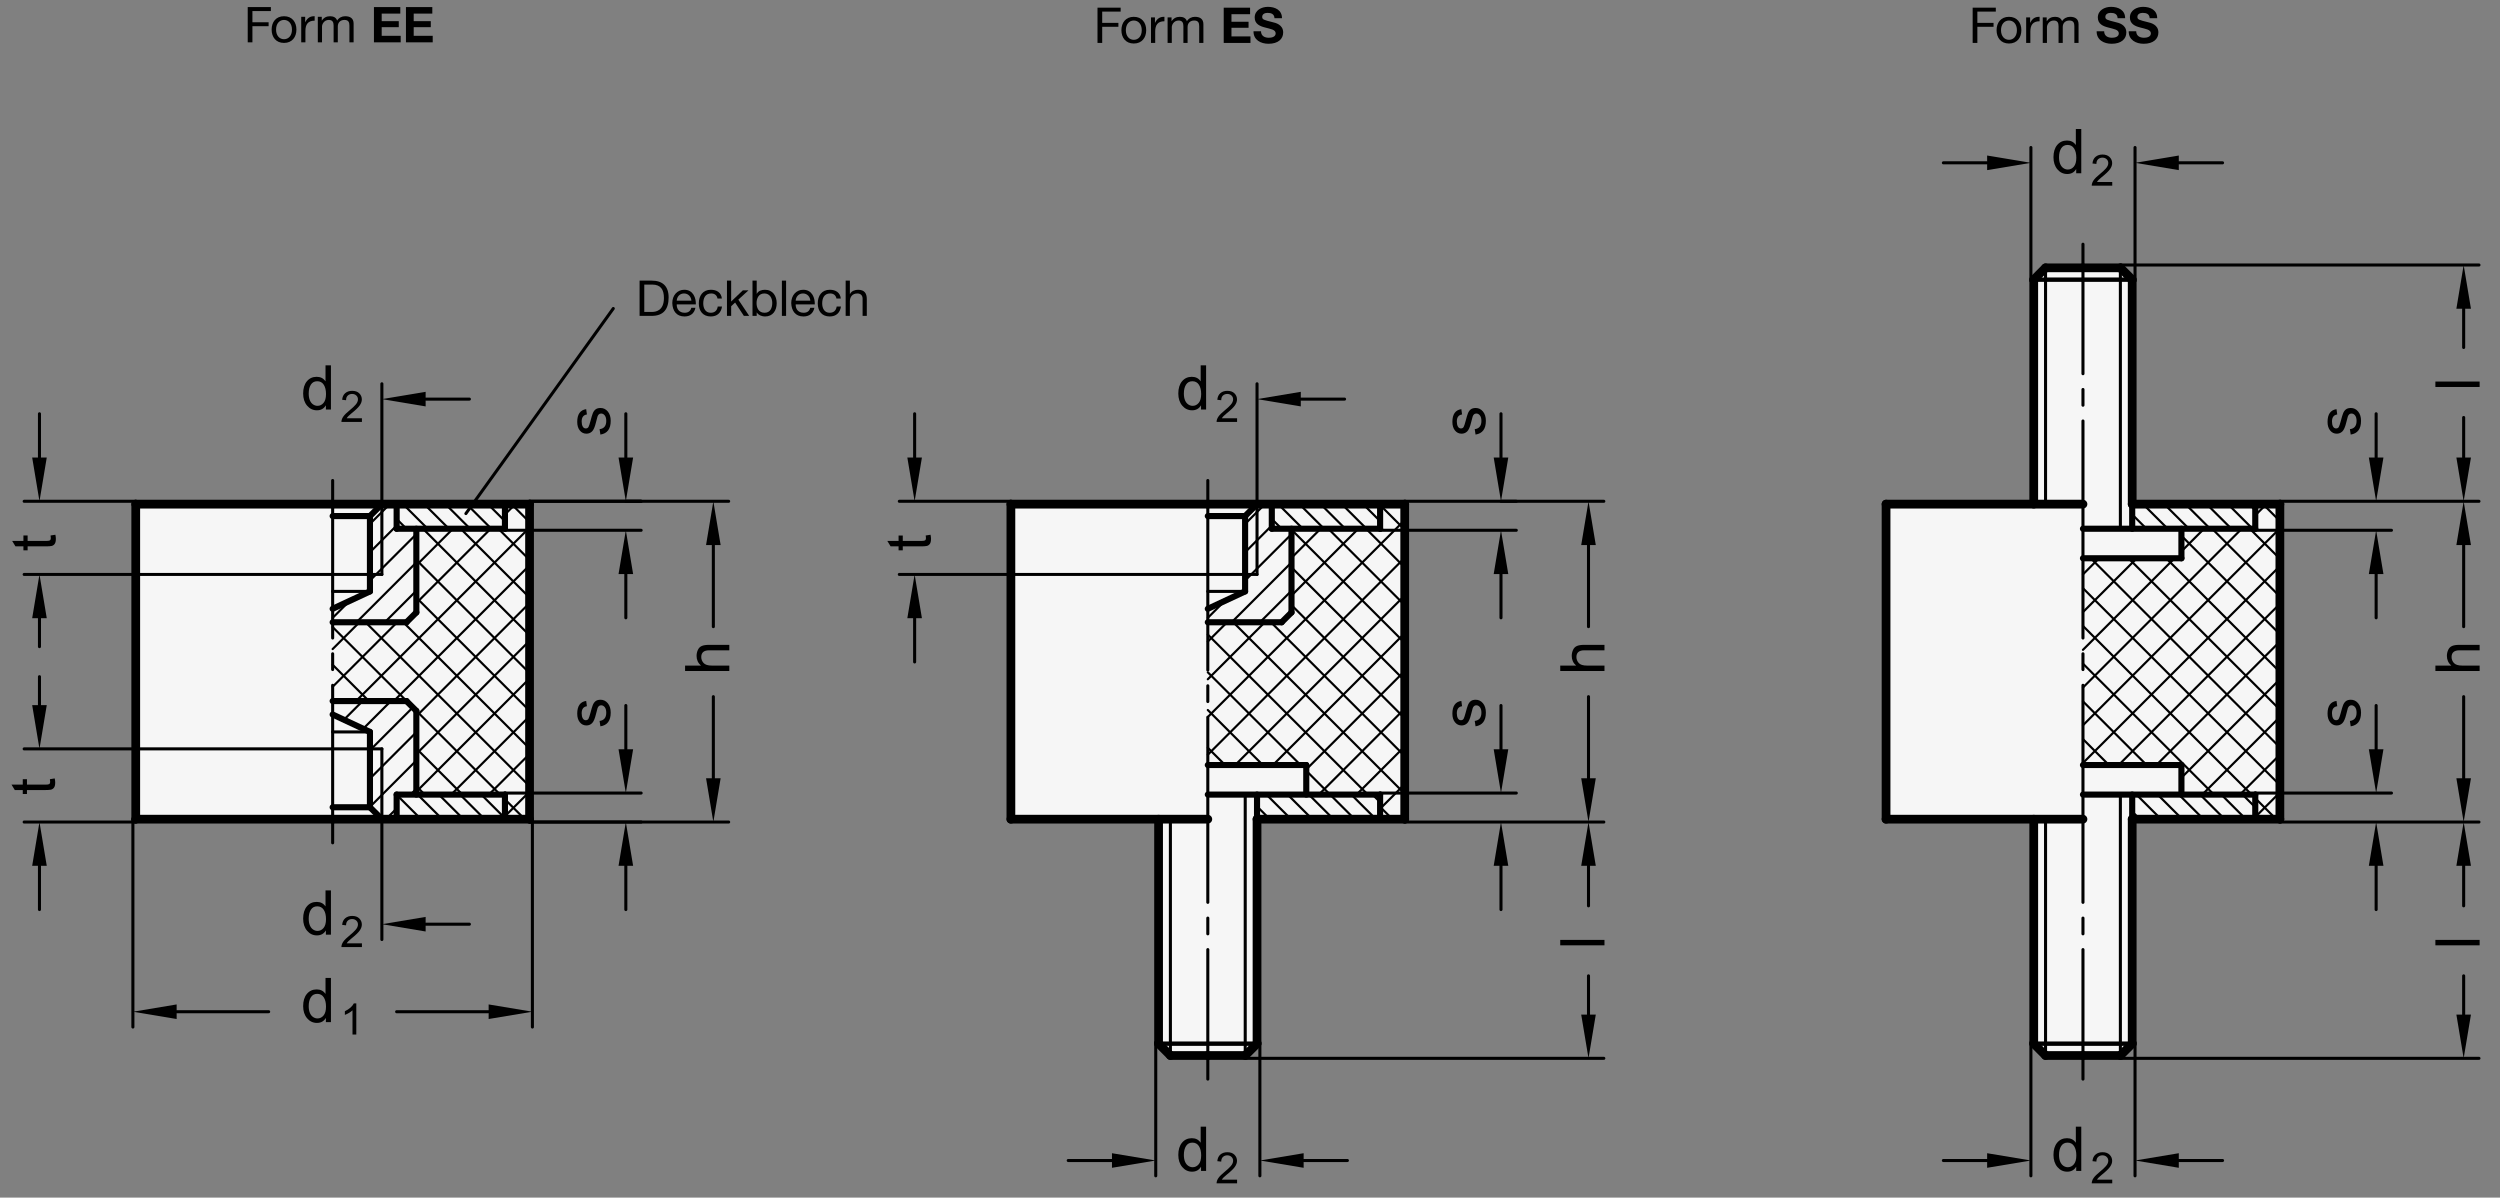 <?xml version="1.0" encoding="utf-8"?>
<!-- Generator: Adobe Illustrator 19.1.0, SVG Export Plug-In . SVG Version: 6.00 Build 0)  -->
<svg version="1.1" xmlns="http://www.w3.org/2000/svg" xmlns:xlink="http://www.w3.org/1999/xlink" x="0px" y="0px"
	 viewBox="0 0 404.876 193.95" enable-background="new 0 0 404.876 193.95" xml:space="preserve">
<rect x="0" y="0" width="404.876" height="193.95" fill="#808080" stroke="none"/>
<g id="MD_x5F_3_x5F_FUELLUNG_x5F_WS">
	<g id="LWPOLYLINE_4_">
		<polygon fill="#FFFFFF" points="345.31,81.644 345.31,45.29 343.396,43.377 337.337,43.377 331.278,43.377 329.365,45.29 
			329.365,81.644 305.447,81.644 305.447,132.668 329.365,132.668 329.365,169.022 331.278,170.936 337.337,170.936 
			343.396,170.936 345.31,169.022 345.31,132.668 369.227,132.668 369.227,81.644 		"/>
	</g>
	<g id="LWPOLYLINE_5_">
		<polygon fill="#FFFFFF" points="163.715,81.644 195.605,81.644 227.495,81.644 227.495,132.668 203.577,132.668 203.577,169.022 
			201.664,170.936 195.605,170.936 189.546,170.936 187.632,169.022 187.632,132.668 163.715,132.668 		"/>
	</g>
	<g id="LWPOLYLINE_6_">
		<polygon fill="#FFFFFF" points="21.983,132.668 85.762,132.668 85.762,81.644 53.873,81.644 21.983,81.644 		"/>
	</g>
</g>
<g id="MD_x5F_3_x5F_FUELLUNG_x5F_GR">
	<g id="LWPOLYLINE">
		<polygon fill="#F6F6F6" points="21.983,132.668 85.762,132.668 85.762,81.644 53.873,81.644 21.983,81.644 		"/>
	</g>
	<g id="LWPOLYLINE_1_">
		<polygon fill="#F6F6F6" points="163.715,81.644 195.605,81.644 227.495,81.644 227.495,132.668 203.577,132.668 203.577,169.022 
			201.664,170.936 195.605,170.936 189.546,170.936 187.632,169.022 187.632,132.668 163.715,132.668 		"/>
	</g>
	<g id="LWPOLYLINE_2_">
		<polygon fill="#F6F6F6" points="345.31,81.644 345.31,45.29 343.396,43.377 337.337,43.377 331.278,43.377 329.365,45.29 
			329.365,81.644 305.447,81.644 305.447,132.668 329.365,132.668 329.365,169.022 331.278,170.936 337.337,170.936 
			343.396,170.936 345.31,169.022 345.31,132.668 369.227,132.668 369.227,81.644 		"/>
	</g>
</g>
<g id="MD_x5F_1_x5F_100">
	<g id="LINE">
		
			<line fill="none" stroke="#000000" stroke-width="1.417" stroke-linecap="round" stroke-linejoin="round" stroke-miterlimit="10" x1="53.873" y1="81.644" x2="21.983" y2="81.644"/>
	</g>
	<g id="LINE_1_">
		
			<line fill="none" stroke="#000000" stroke-width="1.417" stroke-linecap="round" stroke-linejoin="round" stroke-miterlimit="10" x1="21.983" y1="81.644" x2="21.983" y2="132.668"/>
	</g>
	<g id="LINE_2_">
		
			<line fill="none" stroke="#000000" stroke-width="1.417" stroke-linecap="round" stroke-linejoin="round" stroke-miterlimit="10" x1="21.983" y1="132.668" x2="53.873" y2="132.668"/>
	</g>
	<g id="LINE_3_">
		
			<line fill="none" stroke="#000000" stroke-width="1.417" stroke-linecap="round" stroke-linejoin="round" stroke-miterlimit="10" x1="53.873" y1="132.668" x2="85.762" y2="132.668"/>
	</g>
	<g id="LINE_4_">
		
			<line fill="none" stroke="#000000" stroke-width="1.417" stroke-linecap="round" stroke-linejoin="round" stroke-miterlimit="10" x1="85.762" y1="132.668" x2="85.762" y2="81.644"/>
	</g>
	<g id="LINE_5_">
		
			<line fill="none" stroke="#000000" stroke-width="1.417" stroke-linecap="round" stroke-linejoin="round" stroke-miterlimit="10" x1="85.762" y1="81.644" x2="53.873" y2="81.644"/>
	</g>
	<g id="LINE_6_">
		
			<line fill="none" stroke="#000000" stroke-width="1.417" stroke-linecap="round" stroke-linejoin="round" stroke-miterlimit="10" x1="195.605" y1="132.668" x2="163.715" y2="132.668"/>
	</g>
	<g id="LINE_7_">
		
			<line fill="none" stroke="#000000" stroke-width="1.417" stroke-linecap="round" stroke-linejoin="round" stroke-miterlimit="10" x1="163.715" y1="132.668" x2="163.715" y2="81.644"/>
	</g>
	<g id="LINE_8_">
		
			<line fill="none" stroke="#000000" stroke-width="1.417" stroke-linecap="round" stroke-linejoin="round" stroke-miterlimit="10" x1="163.715" y1="81.644" x2="195.605" y2="81.644"/>
	</g>
	<g id="LINE_9_">
		
			<line fill="none" stroke="#000000" stroke-width="1.417" stroke-linecap="round" stroke-linejoin="round" stroke-miterlimit="10" x1="195.605" y1="81.644" x2="227.495" y2="81.644"/>
	</g>
	<g id="LINE_10_">
		
			<line fill="none" stroke="#000000" stroke-width="1.417" stroke-linecap="round" stroke-linejoin="round" stroke-miterlimit="10" x1="227.495" y1="81.644" x2="227.495" y2="132.668"/>
	</g>
	<g id="LINE_26_">
		
			<line fill="none" stroke="#000000" stroke-width="1.417" stroke-linecap="round" stroke-linejoin="round" stroke-miterlimit="10" x1="227.495" y1="132.668" x2="203.577" y2="132.668"/>
	</g>
	<g id="LINE_30_">
		
			<line fill="none" stroke="#000000" stroke-width="1.417" stroke-linecap="round" stroke-linejoin="round" stroke-miterlimit="10" x1="203.577" y1="169.022" x2="203.577" y2="132.668"/>
	</g>
	<g id="LINE_33_">
		
			<line fill="none" stroke="#000000" stroke-width="1.417" stroke-linecap="round" stroke-linejoin="round" stroke-miterlimit="10" x1="203.577" y1="169.022" x2="201.664" y2="170.936"/>
	</g>
	<g id="LINE_34_">
		
			<line fill="none" stroke="#000000" stroke-width="1.417" stroke-linecap="round" stroke-linejoin="round" stroke-miterlimit="10" x1="201.664" y1="170.936" x2="195.605" y2="170.936"/>
	</g>
	<g id="LINE_37_">
		
			<line fill="none" stroke="#000000" stroke-width="1.417" stroke-linecap="round" stroke-linejoin="round" stroke-miterlimit="10" x1="187.632" y1="169.022" x2="187.632" y2="132.668"/>
	</g>
	<g id="LINE_38_">
		
			<line fill="none" stroke="#000000" stroke-width="1.417" stroke-linecap="round" stroke-linejoin="round" stroke-miterlimit="10" x1="187.632" y1="169.022" x2="189.546" y2="170.936"/>
	</g>
	<g id="LINE_39_">
		
			<line fill="none" stroke="#000000" stroke-width="1.417" stroke-linecap="round" stroke-linejoin="round" stroke-miterlimit="10" x1="189.546" y1="170.936" x2="195.605" y2="170.936"/>
	</g>
	<g id="LINE_58_">
		
			<line fill="none" stroke="#000000" stroke-width="1.417" stroke-linecap="round" stroke-linejoin="round" stroke-miterlimit="10" x1="337.337" y1="81.644" x2="305.447" y2="81.644"/>
	</g>
	<g id="LINE_59_">
		
			<line fill="none" stroke="#000000" stroke-width="1.417" stroke-linecap="round" stroke-linejoin="round" stroke-miterlimit="10" x1="305.447" y1="81.644" x2="305.447" y2="132.668"/>
	</g>
	<g id="LINE_60_">
		
			<line fill="none" stroke="#000000" stroke-width="1.417" stroke-linecap="round" stroke-linejoin="round" stroke-miterlimit="10" x1="305.447" y1="132.668" x2="337.337" y2="132.668"/>
	</g>
	<g id="LINE_61_">
		
			<line fill="none" stroke="#000000" stroke-width="1.417" stroke-linecap="round" stroke-linejoin="round" stroke-miterlimit="10" x1="345.31" y1="132.668" x2="369.227" y2="132.668"/>
	</g>
	<g id="LINE_62_">
		
			<line fill="none" stroke="#000000" stroke-width="1.417" stroke-linecap="round" stroke-linejoin="round" stroke-miterlimit="10" x1="369.227" y1="132.668" x2="369.227" y2="81.644"/>
	</g>
	<g id="LINE_66_">
		
			<line fill="none" stroke="#000000" stroke-width="1.417" stroke-linecap="round" stroke-linejoin="round" stroke-miterlimit="10" x1="369.227" y1="81.644" x2="345.31" y2="81.644"/>
	</g>
	<g id="LINE_70_">
		
			<line fill="none" stroke="#000000" stroke-width="1.417" stroke-linecap="round" stroke-linejoin="round" stroke-miterlimit="10" x1="345.31" y1="45.29" x2="345.31" y2="81.644"/>
	</g>
	<g id="LINE_73_">
		
			<line fill="none" stroke="#000000" stroke-width="1.417" stroke-linecap="round" stroke-linejoin="round" stroke-miterlimit="10" x1="345.31" y1="45.29" x2="343.396" y2="43.377"/>
	</g>
	<g id="LINE_74_">
		
			<line fill="none" stroke="#000000" stroke-width="1.417" stroke-linecap="round" stroke-linejoin="round" stroke-miterlimit="10" x1="343.396" y1="43.377" x2="337.337" y2="43.377"/>
	</g>
	<g id="LINE_77_">
		
			<line fill="none" stroke="#000000" stroke-width="1.417" stroke-linecap="round" stroke-linejoin="round" stroke-miterlimit="10" x1="329.365" y1="45.29" x2="329.365" y2="81.644"/>
	</g>
	<g id="LINE_78_">
		
			<line fill="none" stroke="#000000" stroke-width="1.417" stroke-linecap="round" stroke-linejoin="round" stroke-miterlimit="10" x1="329.365" y1="45.29" x2="331.278" y2="43.377"/>
	</g>
	<g id="LINE_79_">
		
			<line fill="none" stroke="#000000" stroke-width="1.417" stroke-linecap="round" stroke-linejoin="round" stroke-miterlimit="10" x1="331.278" y1="43.377" x2="337.337" y2="43.377"/>
	</g>
	<g id="LINE_99_">
		
			<line fill="none" stroke="#000000" stroke-width="1.417" stroke-linecap="round" stroke-linejoin="round" stroke-miterlimit="10" x1="345.31" y1="169.022" x2="345.31" y2="132.668"/>
	</g>
	<g id="LINE_102_">
		
			<line fill="none" stroke="#000000" stroke-width="1.417" stroke-linecap="round" stroke-linejoin="round" stroke-miterlimit="10" x1="345.31" y1="169.022" x2="343.396" y2="170.936"/>
	</g>
	<g id="LINE_103_">
		
			<line fill="none" stroke="#000000" stroke-width="1.417" stroke-linecap="round" stroke-linejoin="round" stroke-miterlimit="10" x1="343.396" y1="170.936" x2="337.337" y2="170.936"/>
	</g>
	<g id="LINE_106_">
		
			<line fill="none" stroke="#000000" stroke-width="1.417" stroke-linecap="round" stroke-linejoin="round" stroke-miterlimit="10" x1="329.365" y1="169.022" x2="329.365" y2="132.668"/>
	</g>
	<g id="LINE_107_">
		
			<line fill="none" stroke="#000000" stroke-width="1.417" stroke-linecap="round" stroke-linejoin="round" stroke-miterlimit="10" x1="329.365" y1="169.022" x2="331.278" y2="170.936"/>
	</g>
	<g id="LINE_108_">
		
			<line fill="none" stroke="#000000" stroke-width="1.417" stroke-linecap="round" stroke-linejoin="round" stroke-miterlimit="10" x1="331.278" y1="170.936" x2="337.337" y2="170.936"/>
	</g>
</g>
<g id="MD_x5F_2_x5F_SCHRAFFUR">
	<g id="HATCH">
		<polygon fill-rule="evenodd" clip-rule="evenodd" fill="none" points="67.426,115.129 65.831,113.534 53.873,113.534 
			53.873,115.716 59.913,118.533 59.913,130.736 61.845,132.668 64.237,132.668 64.237,128.682 67.426,128.682 		"/>
		
			<path fill="none" stroke="#000000" stroke-width="0.354" stroke-linecap="round" stroke-linejoin="round" stroke-miterlimit="10" d="
			M53.873,113.805l0.27-0.27 M55.694,116.566l3.031-3.031 M58.818,118.023l4.489-4.489 M59.913,121.51l6.947-6.947 M59.913,126.092
			l7.513-7.513 M59.913,130.675l7.513-7.513 M62.501,132.668l1.735-1.735 M66.488,128.682l0.938-0.938"/>
	</g>
	<g id="HATCH_1_">
		<polygon fill-rule="evenodd" clip-rule="evenodd" fill="none" points="64.237,81.644 61.845,81.644 59.913,83.577 59.913,95.779 
			53.873,98.596 53.873,100.778 65.831,100.778 67.426,99.184 67.426,85.631 64.237,85.631 		"/>
		
			<path fill="none" stroke="#000000" stroke-width="0.354" stroke-linecap="round" stroke-linejoin="round" stroke-miterlimit="10" d="
			M67.426,95.669l-5.109,5.109 M67.426,91.087l-9.691,9.691 M67.426,86.505l-7.513,7.513 M56.613,97.318l-2.74,2.74 M64.237,85.112
			l-4.324,4.324 M63.122,81.644l-3.21,3.21"/>
	</g>
	<g id="HATCH_2_">
		<polygon fill-rule="evenodd" clip-rule="evenodd" fill="none" points="205.969,81.644 203.577,81.644 201.645,83.577 
			201.645,95.779 195.605,98.596 195.605,100.778 207.564,100.778 209.158,99.184 209.158,85.631 205.969,85.631 		"/>
		
			<path fill="none" stroke="#000000" stroke-width="0.354" stroke-linecap="round" stroke-linejoin="round" stroke-miterlimit="10" d="
			M209.158,95.669l-5.109,5.109 M209.158,91.087l-9.691,9.691 M209.158,86.505l-7.513,7.513 M198.345,97.318l-2.74,2.74
			 M205.969,85.112l-4.324,4.324 M204.855,81.644l-3.21,3.21"/>
	</g>
	<g id="HATCH_3_">
		<path fill-rule="evenodd" clip-rule="evenodd" fill="none" d="M64.237,85.631h17.539v-3.986h-0.978l-1.083,1.506
			c0.167,0.12,0.266,0.313,0.266,0.518c0,0.352-0.286,0.638-0.638,0.638c-0.352,0-0.638-0.286-0.638-0.638
			c0-0.134,0.042-0.264,0.12-0.372c0.206-0.286,0.604-0.351,0.89-0.146l1.083-1.506H64.237V85.631L64.237,85.631z"/>
		
			<path fill="none" stroke="#000000" stroke-width="0.354" stroke-linecap="round" stroke-linejoin="round" stroke-miterlimit="10" d="
			M65.823,85.631l-1.587-1.587 M69.26,85.631l-3.986-3.986 M72.696,85.631l-3.986-3.986 M76.133,85.631l-3.986-3.986 M79.569,85.631
			l-3.986-3.986 M81.776,84.401l-1.722-1.722 M80.054,82.679l-1.035-1.035"/>
	</g>
	<g id="HATCH_4_">
		<polygon fill-rule="evenodd" clip-rule="evenodd" fill="none" points="81.776,128.682 64.237,128.682 64.237,132.668 
			81.776,132.668 81.776,128.682 		"/>
		
			<path fill="none" stroke="#000000" stroke-width="0.354" stroke-linecap="round" stroke-linejoin="round" stroke-miterlimit="10" d="
			M64.749,132.668l-0.512-0.512 M68.186,132.668l-3.949-3.949 M71.622,132.668l-3.986-3.986 M75.059,132.668l-3.986-3.986
			 M78.495,132.668l-3.986-3.986 M81.776,132.512l-3.83-3.83 M81.776,129.076l-0.394-0.394"/>
	</g>
	<g id="HATCH_5_">
		<polygon fill-rule="evenodd" clip-rule="evenodd" fill="none" points="53.873,100.778 53.873,110.983 53.873,113.534 
			65.831,113.534 67.426,115.129 67.426,128.682 81.776,128.682 81.776,132.668 85.762,132.668 85.762,81.644 81.776,81.644 
			81.776,85.631 67.426,85.631 67.426,99.184 65.831,100.778 53.873,100.778 		"/>
		
			<path fill="none" stroke="#000000" stroke-width="0.354" stroke-linecap="round" stroke-linejoin="round" stroke-miterlimit="10" d="
			M53.873,105.113l4.335-4.335 M67.426,91.56l5.929-5.929 M53.873,111.222l10.444-10.444 M67.426,97.669l12.038-12.038
			 M81.776,83.319l1.674-1.674 M57.67,113.534l28.092-28.092 M63.779,113.534l21.983-21.983 M67.426,115.997l18.337-18.337
			 M67.426,122.107l18.337-18.337 M67.426,128.216l18.337-18.337 M73.069,128.682l12.693-12.693 M79.179,128.682l6.584-6.584
			 M81.776,132.194l3.986-3.986 M68.782,128.682l-1.356-1.356 M74.891,128.682l-7.465-7.465 M59.743,113.534l-5.871-5.871
			 M84.987,132.668l-3.21-3.21 M81,128.682l-27.128-27.128 M85.762,127.334l-26.556-26.556 M85.762,121.225l-20.447-20.447
			 M85.762,115.116L67.426,96.779 M85.762,109.006L67.426,90.67 M85.762,102.897L68.496,85.631 M85.762,96.787L74.606,85.631
			 M85.762,90.678l-5.047-5.047 M85.762,84.569l-2.924-2.924"/>
	</g>
	<g id="HATCH_6_">
		<path fill-rule="evenodd" clip-rule="evenodd" fill="none" d="M205.969,85.631h17.539v-3.986h-0.978l-1.083,1.506
			c0.167,0.12,0.266,0.313,0.266,0.518c0,0.352-0.286,0.638-0.638,0.638c-0.352,0-0.638-0.286-0.638-0.638
			c0-0.134,0.042-0.264,0.12-0.372c0.206-0.286,0.604-0.351,0.89-0.146l1.083-1.506h-16.561V85.631L205.969,85.631z"/>
		
			<path fill="none" stroke="#000000" stroke-width="0.354" stroke-linecap="round" stroke-linejoin="round" stroke-miterlimit="10" d="
			M207.556,85.631l-1.587-1.587 M210.992,85.631l-3.986-3.986 M214.429,85.631l-3.986-3.986 M217.865,85.631l-3.986-3.986
			 M221.302,85.631l-3.986-3.986 M223.508,84.401l-1.722-1.722 M221.787,82.679l-1.035-1.035"/>
	</g>
	<g id="HATCH_7_">
		<polygon fill-rule="evenodd" clip-rule="evenodd" fill="none" points="203.577,132.668 223.508,132.668 223.508,128.682 
			203.577,128.682 203.577,132.668 		"/>
		
			<path fill="none" stroke="#000000" stroke-width="0.354" stroke-linecap="round" stroke-linejoin="round" stroke-miterlimit="10" d="
			M205.647,132.668l-2.07-2.07 M209.084,132.668l-3.986-3.986 M212.52,132.668l-3.986-3.986 M215.957,132.668l-3.986-3.986
			 M219.393,132.668l-3.986-3.986 M222.83,132.668l-3.986-3.986 M223.508,129.91l-1.228-1.228"/>
	</g>
	<g id="HATCH_8_">
		<polygon fill-rule="evenodd" clip-rule="evenodd" fill="none" points="211.55,128.682 223.508,128.682 223.508,132.668 
			227.495,132.668 227.495,81.644 223.508,81.644 223.508,85.631 209.158,85.631 209.158,99.184 207.564,100.778 195.605,100.778 
			195.605,123.898 211.55,123.898 211.55,128.682 		"/>
		
			<path fill="none" stroke="#000000" stroke-width="0.354" stroke-linecap="round" stroke-linejoin="round" stroke-miterlimit="10" d="
			M195.605,103.897l3.118-3.118 M209.158,90.344l4.713-4.713 M195.605,110.006l9.228-9.228 M209.158,96.453l10.822-10.822
			 M223.508,82.103l0.458-0.458 M195.605,116.116l31.89-31.89 M195.605,122.225l31.89-31.89 M200.041,123.898l27.454-27.454
			 M206.15,123.898l21.344-21.344 M211.55,124.608l15.945-15.945 M213.586,128.682l13.909-13.909 M219.695,128.682l7.8-7.8
			 M223.508,130.978l3.986-3.986 M198.405,123.898l-2.8-2.8 M204.514,123.898l-8.909-8.909 M215.407,128.682l-3.857-3.857
			 M210.624,123.898l-15.019-15.019 M225.503,132.668l-1.994-1.994 M221.517,128.682l-25.912-25.912 M227.495,128.55l-27.772-27.772
			 M227.495,122.441l-21.663-21.663 M227.495,116.332l-18.337-18.337 M227.495,110.222l-18.337-18.337 M227.495,104.113
			l-18.337-18.337 M227.495,98.003l-12.373-12.373 M227.495,91.894l-6.263-6.263 M227.495,85.785l-3.986-3.986"/>
	</g>
	<g id="HATCH_9_">
		<polygon fill-rule="evenodd" clip-rule="evenodd" fill="none" points="365.241,81.644 345.31,81.644 345.31,85.631 
			353.282,85.631 365.241,85.631 365.241,81.644 		"/>
		
			<path fill="none" stroke="#000000" stroke-width="0.354" stroke-linecap="round" stroke-linejoin="round" stroke-miterlimit="10" d="
			M347.619,85.631l-2.31-2.31 M351.056,85.631l-3.986-3.986 M354.493,85.631l-3.986-3.986 M357.929,85.631l-3.986-3.986
			 M361.366,85.631l-3.986-3.986 M364.802,85.631l-3.986-3.986 M365.241,82.633l-0.988-0.988"/>
	</g>
	<g id="HATCH_10_">
		<polygon fill-rule="evenodd" clip-rule="evenodd" fill="none" points="365.241,128.682 345.31,128.682 345.31,132.668 
			365.241,132.668 365.241,128.682 		"/>
		
			<path fill="none" stroke="#000000" stroke-width="0.354" stroke-linecap="round" stroke-linejoin="round" stroke-miterlimit="10" d="
			M346.545,132.668l-1.236-1.236 M349.982,132.668l-3.986-3.986 M353.418,132.668l-3.986-3.986 M356.855,132.668l-3.986-3.986
			 M360.292,132.668l-3.986-3.986 M363.728,132.668l-3.986-3.986 M365.241,130.744l-2.062-2.062"/>
	</g>
	<g id="HATCH_11_">
		<polygon fill-rule="evenodd" clip-rule="evenodd" fill="none" points="353.282,123.898 353.282,128.682 365.241,128.682 
			365.241,132.668 369.227,132.668 369.227,81.644 365.241,81.644 365.241,85.631 353.282,85.631 353.282,90.414 337.337,90.414 
			337.337,123.898 353.282,123.898 		"/>
		
			<path fill="none" stroke="#000000" stroke-width="0.354" stroke-linecap="round" stroke-linejoin="round" stroke-miterlimit="10" d="
			M337.337,93.021l2.607-2.607 M337.337,99.13l8.716-8.716 M337.337,105.24l14.826-14.826 M353.282,89.295l3.664-3.664
			 M337.337,111.349l25.718-25.718 M365.241,83.446l1.801-1.801 M337.337,117.459l31.89-31.89 M337.337,123.568l31.89-31.89
			 M343.116,123.898l26.111-26.111 M349.225,123.898l20.001-20.001 M353.282,125.951l15.945-15.945 M356.661,128.682l12.566-12.566
			 M362.77,128.682l6.457-6.457 M365.241,132.321l3.986-3.986 M341.538,123.898l-4.201-4.201 M347.647,123.898l-10.31-10.31
			 M358.54,128.682l-21.203-21.203 M368.636,132.668l-3.395-3.395 M364.649,128.682l-27.312-27.312 M369.227,127.15l-31.89-31.89
			 M369.227,121.041L338.6,90.414 M369.227,114.931L344.71,90.414 M369.227,108.822l-18.408-18.408 M369.227,102.712l-15.945-15.945
			 M369.227,96.603l-10.972-10.972 M369.227,90.494l-4.863-4.863 M369.227,84.384l-2.74-2.74"/>
	</g>
</g>
<g id="MD_x5F_1_x5F_035">
	<g id="LINE_11_">
		
			<line fill="none" stroke="#000000" stroke-width="0.496" stroke-linecap="round" stroke-linejoin="round" stroke-miterlimit="10" x1="195.605" y1="146.135" x2="195.605" y2="116.165"/>
	</g>
	<g id="LINE_12_">
		
			<line fill="none" stroke="#000000" stroke-width="0.496" stroke-linecap="round" stroke-linejoin="round" stroke-miterlimit="10" x1="195.605" y1="174.763" x2="195.605" y2="153.788"/>
	</g>
	<g id="LINE_13_">
		
			<line fill="none" stroke="#000000" stroke-width="0.496" stroke-linecap="round" stroke-linejoin="round" stroke-miterlimit="10" x1="195.605" y1="151.237" x2="195.605" y2="148.686"/>
	</g>
	<g id="LINE_20_">
		
			<line fill="none" stroke="#000000" stroke-width="0.496" stroke-linecap="round" stroke-linejoin="round" stroke-miterlimit="10" x1="59.913" y1="95.779" x2="53.873" y2="95.779"/>
	</g>
	<g id="LINE_22_">
		
			<line fill="none" stroke="#000000" stroke-width="0.496" stroke-linecap="round" stroke-linejoin="round" stroke-miterlimit="10" x1="61.845" y1="81.644" x2="61.845" y2="93.03"/>
	</g>
	<g id="LINE_23_">
		
			<line fill="none" stroke="#000000" stroke-width="0.496" stroke-linecap="round" stroke-linejoin="round" stroke-miterlimit="10" x1="61.845" y1="93.03" x2="53.873" y2="93.03"/>
	</g>
	<g id="LINE_29_">
		
			<line fill="none" stroke="#000000" stroke-width="0.496" stroke-linecap="round" stroke-linejoin="round" stroke-miterlimit="10" x1="201.664" y1="170.936" x2="201.664" y2="128.682"/>
	</g>
	<g id="LINE_36_">
		
			<line fill="none" stroke="#000000" stroke-width="0.496" stroke-linecap="round" stroke-linejoin="round" stroke-miterlimit="10" x1="189.546" y1="170.936" x2="189.546" y2="132.668"/>
	</g>
	<g id="LINE_47_">
		
			<line fill="none" stroke="#000000" stroke-width="0.496" stroke-linecap="round" stroke-linejoin="round" stroke-miterlimit="10" x1="59.913" y1="118.533" x2="53.873" y2="118.533"/>
	</g>
	<g id="LINE_49_">
		
			<line fill="none" stroke="#000000" stroke-width="0.496" stroke-linecap="round" stroke-linejoin="round" stroke-miterlimit="10" x1="61.845" y1="132.668" x2="61.845" y2="121.283"/>
	</g>
	<g id="LINE_50_">
		
			<line fill="none" stroke="#000000" stroke-width="0.496" stroke-linecap="round" stroke-linejoin="round" stroke-miterlimit="10" x1="61.845" y1="121.283" x2="53.873" y2="121.283"/>
	</g>
	<g id="LINE_53_">
		
			<line fill="none" stroke="#000000" stroke-width="0.496" stroke-linecap="round" stroke-linejoin="round" stroke-miterlimit="10" x1="53.873" y1="105.881" x2="53.873" y2="108.432"/>
	</g>
	<g id="LINE_54_">
		
			<line fill="none" stroke="#000000" stroke-width="0.496" stroke-linecap="round" stroke-linejoin="round" stroke-miterlimit="10" x1="53.873" y1="103.329" x2="53.873" y2="77.818"/>
	</g>
	<g id="LINE_55_">
		
			<line fill="none" stroke="#000000" stroke-width="0.496" stroke-linecap="round" stroke-linejoin="round" stroke-miterlimit="10" x1="53.873" y1="110.983" x2="53.873" y2="136.495"/>
	</g>
	<g id="LINE_56_">
		
			<line fill="none" stroke="#000000" stroke-width="0.496" stroke-linecap="round" stroke-linejoin="round" stroke-miterlimit="10" x1="195.605" y1="113.614" x2="195.605" y2="111.063"/>
	</g>
	<g id="LINE_57_">
		
			<line fill="none" stroke="#000000" stroke-width="0.496" stroke-linecap="round" stroke-linejoin="round" stroke-miterlimit="10" x1="195.605" y1="108.512" x2="195.605" y2="77.818"/>
	</g>
	<g id="LINE_63_">
		
			<line fill="none" stroke="#000000" stroke-width="0.496" stroke-linecap="round" stroke-linejoin="round" stroke-miterlimit="10" x1="337.337" y1="68.178" x2="337.337" y2="103.329"/>
	</g>
	<g id="LINE_64_">
		
			<line fill="none" stroke="#000000" stroke-width="0.496" stroke-linecap="round" stroke-linejoin="round" stroke-miterlimit="10" x1="337.337" y1="39.55" x2="337.337" y2="60.524"/>
	</g>
	<g id="LINE_65_">
		
			<line fill="none" stroke="#000000" stroke-width="0.496" stroke-linecap="round" stroke-linejoin="round" stroke-miterlimit="10" x1="337.337" y1="63.076" x2="337.337" y2="65.627"/>
	</g>
	<g id="LINE_69_">
		
			<line fill="none" stroke="#000000" stroke-width="0.496" stroke-linecap="round" stroke-linejoin="round" stroke-miterlimit="10" x1="343.396" y1="43.377" x2="343.396" y2="85.631"/>
	</g>
	<g id="LINE_76_">
		
			<line fill="none" stroke="#000000" stroke-width="0.496" stroke-linecap="round" stroke-linejoin="round" stroke-miterlimit="10" x1="331.278" y1="43.377" x2="331.278" y2="81.644"/>
	</g>
	<g id="LINE_81_">
		
			<line fill="none" stroke="#000000" stroke-width="0.496" stroke-linecap="round" stroke-linejoin="round" stroke-miterlimit="10" x1="337.337" y1="105.881" x2="337.337" y2="108.432"/>
	</g>
	<g id="LINE_82_">
		
			<line fill="none" stroke="#000000" stroke-width="0.496" stroke-linecap="round" stroke-linejoin="round" stroke-miterlimit="10" x1="337.337" y1="110.983" x2="337.337" y2="146.135"/>
	</g>
	<g id="LINE_88_">
		
			<line fill="none" stroke="#000000" stroke-width="0.496" stroke-linecap="round" stroke-linejoin="round" stroke-miterlimit="10" x1="201.645" y1="95.779" x2="195.605" y2="95.779"/>
	</g>
	<g id="LINE_90_">
		
			<line fill="none" stroke="#000000" stroke-width="0.496" stroke-linecap="round" stroke-linejoin="round" stroke-miterlimit="10" x1="203.577" y1="81.644" x2="203.577" y2="93.03"/>
	</g>
	<g id="LINE_91_">
		
			<line fill="none" stroke="#000000" stroke-width="0.496" stroke-linecap="round" stroke-linejoin="round" stroke-miterlimit="10" x1="203.577" y1="93.03" x2="195.605" y2="93.03"/>
	</g>
	<g id="LINE_95_">
		
			<line fill="none" stroke="#000000" stroke-width="0.496" stroke-linecap="round" stroke-linejoin="round" stroke-miterlimit="10" x1="337.337" y1="174.763" x2="337.337" y2="153.788"/>
	</g>
	<g id="LINE_96_">
		
			<line fill="none" stroke="#000000" stroke-width="0.496" stroke-linecap="round" stroke-linejoin="round" stroke-miterlimit="10" x1="337.337" y1="151.237" x2="337.337" y2="148.686"/>
	</g>
	<g id="LINE_98_">
		
			<line fill="none" stroke="#000000" stroke-width="0.496" stroke-linecap="round" stroke-linejoin="round" stroke-miterlimit="10" x1="343.396" y1="170.936" x2="343.396" y2="128.682"/>
	</g>
	<g id="LINE_105_">
		
			<line fill="none" stroke="#000000" stroke-width="0.496" stroke-linecap="round" stroke-linejoin="round" stroke-miterlimit="10" x1="331.278" y1="170.936" x2="331.278" y2="132.668"/>
	</g>
	<g id="LINE_170_">
		
			<line fill="none" stroke="#000000" stroke-width="0.496" stroke-linecap="round" stroke-linejoin="round" stroke-miterlimit="10" x1="75.449" y1="83.174" x2="99.321" y2="49.964"/>
	</g>
</g>
<g id="MD_x5F_1_x5F_070">
	<g id="LINE_14_">
		
			<line fill="none" stroke="#000000" stroke-width="0.992" stroke-linecap="round" stroke-linejoin="round" stroke-miterlimit="10" x1="64.237" y1="81.644" x2="64.237" y2="85.631"/>
	</g>
	<g id="LINE_15_">
		
			<line fill="none" stroke="#000000" stroke-width="0.992" stroke-linecap="round" stroke-linejoin="round" stroke-miterlimit="10" x1="64.237" y1="85.631" x2="81.776" y2="85.631"/>
	</g>
	<g id="LINE_16_">
		
			<line fill="none" stroke="#000000" stroke-width="0.992" stroke-linecap="round" stroke-linejoin="round" stroke-miterlimit="10" x1="67.426" y1="85.631" x2="67.426" y2="99.184"/>
	</g>
	<g id="LINE_17_">
		
			<line fill="none" stroke="#000000" stroke-width="0.992" stroke-linecap="round" stroke-linejoin="round" stroke-miterlimit="10" x1="65.831" y1="100.778" x2="53.873" y2="100.778"/>
	</g>
	<g id="LINE_18_">
		
			<line fill="none" stroke="#000000" stroke-width="0.992" stroke-linecap="round" stroke-linejoin="round" stroke-miterlimit="10" x1="67.426" y1="99.184" x2="65.831" y2="100.778"/>
	</g>
	<g id="LINE_19_">
		
			<line fill="none" stroke="#000000" stroke-width="0.992" stroke-linecap="round" stroke-linejoin="round" stroke-miterlimit="10" x1="59.913" y1="83.577" x2="59.913" y2="95.779"/>
	</g>
	<g id="LINE_21_">
		
			<line fill="none" stroke="#000000" stroke-width="0.992" stroke-linecap="round" stroke-linejoin="round" stroke-miterlimit="10" x1="53.873" y1="98.596" x2="59.913" y2="95.779"/>
	</g>
	<g id="LINE_24_">
		
			<line fill="none" stroke="#000000" stroke-width="0.992" stroke-linecap="round" stroke-linejoin="round" stroke-miterlimit="10" x1="61.845" y1="81.644" x2="59.913" y2="83.577"/>
	</g>
	<g id="LINE_25_">
		
			<line fill="none" stroke="#000000" stroke-width="0.992" stroke-linecap="round" stroke-linejoin="round" stroke-miterlimit="10" x1="59.913" y1="83.577" x2="53.873" y2="83.577"/>
	</g>
	<g id="LINE_27_">
		
			<line fill="none" stroke="#000000" stroke-width="0.992" stroke-linecap="round" stroke-linejoin="round" stroke-miterlimit="10" x1="211.55" y1="128.682" x2="211.55" y2="123.898"/>
	</g>
	<g id="LINE_28_">
		
			<line fill="none" stroke="#000000" stroke-width="0.992" stroke-linecap="round" stroke-linejoin="round" stroke-miterlimit="10" x1="195.605" y1="128.682" x2="223.508" y2="128.682"/>
	</g>
	<g id="LINE_31_">
		
			<line fill="none" stroke="#000000" stroke-width="0.992" stroke-linecap="round" stroke-linejoin="round" stroke-miterlimit="10" x1="203.577" y1="132.668" x2="203.577" y2="128.682"/>
	</g>
	<g id="LINE_32_">
		
			<line fill="none" stroke="#000000" stroke-width="0.992" stroke-linecap="round" stroke-linejoin="round" stroke-miterlimit="10" x1="211.55" y1="123.898" x2="195.605" y2="123.898"/>
	</g>
	<g id="LINE_41_">
		
			<line fill="none" stroke="#000000" stroke-width="0.992" stroke-linecap="round" stroke-linejoin="round" stroke-miterlimit="10" x1="64.237" y1="132.668" x2="64.237" y2="128.682"/>
	</g>
	<g id="LINE_42_">
		
			<line fill="none" stroke="#000000" stroke-width="0.992" stroke-linecap="round" stroke-linejoin="round" stroke-miterlimit="10" x1="64.237" y1="128.682" x2="81.776" y2="128.682"/>
	</g>
	<g id="LINE_43_">
		
			<line fill="none" stroke="#000000" stroke-width="0.992" stroke-linecap="round" stroke-linejoin="round" stroke-miterlimit="10" x1="67.426" y1="128.682" x2="67.426" y2="115.129"/>
	</g>
	<g id="LINE_44_">
		
			<line fill="none" stroke="#000000" stroke-width="0.992" stroke-linecap="round" stroke-linejoin="round" stroke-miterlimit="10" x1="65.831" y1="113.534" x2="53.873" y2="113.534"/>
	</g>
	<g id="LINE_45_">
		
			<line fill="none" stroke="#000000" stroke-width="0.992" stroke-linecap="round" stroke-linejoin="round" stroke-miterlimit="10" x1="67.426" y1="115.129" x2="65.831" y2="113.534"/>
	</g>
	<g id="LINE_46_">
		
			<line fill="none" stroke="#000000" stroke-width="0.992" stroke-linecap="round" stroke-linejoin="round" stroke-miterlimit="10" x1="59.913" y1="130.736" x2="59.913" y2="118.533"/>
	</g>
	<g id="LINE_48_">
		
			<line fill="none" stroke="#000000" stroke-width="0.992" stroke-linecap="round" stroke-linejoin="round" stroke-miterlimit="10" x1="53.873" y1="115.716" x2="59.913" y2="118.533"/>
	</g>
	<g id="LINE_51_">
		
			<line fill="none" stroke="#000000" stroke-width="0.992" stroke-linecap="round" stroke-linejoin="round" stroke-miterlimit="10" x1="61.845" y1="132.668" x2="59.913" y2="130.736"/>
	</g>
	<g id="LINE_52_">
		
			<line fill="none" stroke="#000000" stroke-width="0.992" stroke-linecap="round" stroke-linejoin="round" stroke-miterlimit="10" x1="59.913" y1="130.736" x2="53.873" y2="130.736"/>
	</g>
	<g id="LINE_67_">
		
			<line fill="none" stroke="#000000" stroke-width="0.992" stroke-linecap="round" stroke-linejoin="round" stroke-miterlimit="10" x1="353.282" y1="85.631" x2="353.282" y2="90.414"/>
	</g>
	<g id="LINE_68_">
		
			<line fill="none" stroke="#000000" stroke-width="0.992" stroke-linecap="round" stroke-linejoin="round" stroke-miterlimit="10" x1="337.337" y1="85.631" x2="365.241" y2="85.631"/>
	</g>
	<g id="LINE_71_">
		
			<line fill="none" stroke="#000000" stroke-width="0.992" stroke-linecap="round" stroke-linejoin="round" stroke-miterlimit="10" x1="345.31" y1="81.644" x2="345.31" y2="85.631"/>
	</g>
	<g id="LINE_72_">
		
			<line fill="none" stroke="#000000" stroke-width="0.992" stroke-linecap="round" stroke-linejoin="round" stroke-miterlimit="10" x1="353.282" y1="90.414" x2="337.337" y2="90.414"/>
	</g>
	<g id="LINE_83_">
		
			<line fill="none" stroke="#000000" stroke-width="0.992" stroke-linecap="round" stroke-linejoin="round" stroke-miterlimit="10" x1="205.969" y1="85.631" x2="223.508" y2="85.631"/>
	</g>
	<g id="LINE_84_">
		
			<line fill="none" stroke="#000000" stroke-width="0.992" stroke-linecap="round" stroke-linejoin="round" stroke-miterlimit="10" x1="209.158" y1="85.631" x2="209.158" y2="99.184"/>
	</g>
	<g id="LINE_85_">
		
			<line fill="none" stroke="#000000" stroke-width="0.992" stroke-linecap="round" stroke-linejoin="round" stroke-miterlimit="10" x1="207.564" y1="100.778" x2="195.605" y2="100.778"/>
	</g>
	<g id="LINE_86_">
		
			<line fill="none" stroke="#000000" stroke-width="0.992" stroke-linecap="round" stroke-linejoin="round" stroke-miterlimit="10" x1="209.158" y1="99.184" x2="207.564" y2="100.778"/>
	</g>
	<g id="LINE_87_">
		
			<line fill="none" stroke="#000000" stroke-width="0.992" stroke-linecap="round" stroke-linejoin="round" stroke-miterlimit="10" x1="201.645" y1="83.577" x2="201.645" y2="95.779"/>
	</g>
	<g id="LINE_89_">
		
			<line fill="none" stroke="#000000" stroke-width="0.992" stroke-linecap="round" stroke-linejoin="round" stroke-miterlimit="10" x1="195.605" y1="98.596" x2="201.645" y2="95.779"/>
	</g>
	<g id="LINE_92_">
		
			<line fill="none" stroke="#000000" stroke-width="0.992" stroke-linecap="round" stroke-linejoin="round" stroke-miterlimit="10" x1="203.577" y1="81.644" x2="201.645" y2="83.577"/>
	</g>
	<g id="LINE_93_">
		
			<line fill="none" stroke="#000000" stroke-width="0.992" stroke-linecap="round" stroke-linejoin="round" stroke-miterlimit="10" x1="201.645" y1="83.577" x2="195.605" y2="83.577"/>
	</g>
	<g id="LINE_94_">
		
			<line fill="none" stroke="#000000" stroke-width="0.992" stroke-linecap="round" stroke-linejoin="round" stroke-miterlimit="10" x1="205.969" y1="81.644" x2="205.969" y2="85.631"/>
	</g>
	<g id="LINE_97_">
		
			<line fill="none" stroke="#000000" stroke-width="0.992" stroke-linecap="round" stroke-linejoin="round" stroke-miterlimit="10" x1="337.337" y1="128.682" x2="365.241" y2="128.682"/>
	</g>
	<g id="LINE_100_">
		
			<line fill="none" stroke="#000000" stroke-width="0.992" stroke-linecap="round" stroke-linejoin="round" stroke-miterlimit="10" x1="345.31" y1="132.668" x2="345.31" y2="128.682"/>
	</g>
	<g id="LINE_101_">
		
			<line fill="none" stroke="#000000" stroke-width="0.992" stroke-linecap="round" stroke-linejoin="round" stroke-miterlimit="10" x1="353.282" y1="123.898" x2="337.337" y2="123.898"/>
	</g>
	<g id="LINE_110_">
		
			<line fill="none" stroke="#000000" stroke-width="0.992" stroke-linecap="round" stroke-linejoin="round" stroke-miterlimit="10" x1="353.282" y1="128.682" x2="353.282" y2="123.898"/>
	</g>
	<g id="LINE_171_">
		
			<line fill="none" stroke="#000000" stroke-width="0.992" stroke-linecap="round" stroke-linejoin="round" stroke-miterlimit="10" x1="81.776" y1="128.682" x2="81.776" y2="132.668"/>
	</g>
	<g id="LINE_172_">
		
			<line fill="none" stroke="#000000" stroke-width="0.992" stroke-linecap="round" stroke-linejoin="round" stroke-miterlimit="10" x1="81.776" y1="81.644" x2="81.776" y2="85.631"/>
	</g>
	<g id="LINE_173_">
		
			<line fill="none" stroke="#000000" stroke-width="0.992" stroke-linecap="round" stroke-linejoin="round" stroke-miterlimit="10" x1="223.508" y1="128.682" x2="223.508" y2="132.668"/>
	</g>
	<g id="LINE_174_">
		
			<line fill="none" stroke="#000000" stroke-width="0.992" stroke-linecap="round" stroke-linejoin="round" stroke-miterlimit="10" x1="223.508" y1="81.644" x2="223.508" y2="85.631"/>
	</g>
	<g id="LINE_175_">
		
			<line fill="none" stroke="#000000" stroke-width="0.992" stroke-linecap="round" stroke-linejoin="round" stroke-miterlimit="10" x1="365.241" y1="85.631" x2="365.241" y2="81.644"/>
	</g>
	<g id="LINE_176_">
		
			<line fill="none" stroke="#000000" stroke-width="0.992" stroke-linecap="round" stroke-linejoin="round" stroke-miterlimit="10" x1="365.241" y1="128.682" x2="365.241" y2="132.668"/>
	</g>
</g>
<g id="MD_x5F_1_x5F_050">
	<g id="LINE_35_">
		
			<line fill="none" stroke="#000000" stroke-width="0.709" stroke-linecap="round" stroke-linejoin="round" stroke-miterlimit="10" x1="203.577" y1="169.022" x2="195.605" y2="169.022"/>
	</g>
	<g id="LINE_40_">
		
			<line fill="none" stroke="#000000" stroke-width="0.709" stroke-linecap="round" stroke-linejoin="round" stroke-miterlimit="10" x1="187.632" y1="169.022" x2="195.605" y2="169.022"/>
	</g>
	<g id="LINE_75_">
		
			<line fill="none" stroke="#000000" stroke-width="0.709" stroke-linecap="round" stroke-linejoin="round" stroke-miterlimit="10" x1="345.31" y1="45.29" x2="337.337" y2="45.29"/>
	</g>
	<g id="LINE_80_">
		
			<line fill="none" stroke="#000000" stroke-width="0.709" stroke-linecap="round" stroke-linejoin="round" stroke-miterlimit="10" x1="329.365" y1="45.29" x2="337.337" y2="45.29"/>
	</g>
	<g id="LINE_104_">
		
			<line fill="none" stroke="#000000" stroke-width="0.709" stroke-linecap="round" stroke-linejoin="round" stroke-miterlimit="10" x1="345.31" y1="169.022" x2="337.337" y2="169.022"/>
	</g>
	<g id="LINE_109_">
		
			<line fill="none" stroke="#000000" stroke-width="0.709" stroke-linecap="round" stroke-linejoin="round" stroke-miterlimit="10" x1="329.365" y1="169.022" x2="337.337" y2="169.022"/>
	</g>
</g>
<g id="MD_x5F_2_x5F_BEMASSUNG">
	<g id="LINE_111_">
		
			<line stroke="#000000" stroke-width="0.496" stroke-linecap="round" stroke-linejoin="round" stroke-miterlimit="10" x1="85.762" y1="81.184" x2="103.833" y2="81.184"/>
	</g>
	<g id="LINE_112_">
		
			<line stroke="#000000" stroke-width="0.496" stroke-linecap="round" stroke-linejoin="round" stroke-miterlimit="10" x1="101.353" y1="74.097" x2="101.353" y2="67.011"/>
	</g>
	<g id="SOLID">
		<polygon points="100.172,74.097 101.353,81.184 102.534,74.097 		"/>
	</g>
	<g id="LINE_113_">
		
			<line stroke="#000000" stroke-width="0.496" stroke-linecap="round" stroke-linejoin="round" stroke-miterlimit="10" x1="81.776" y1="85.879" x2="103.833" y2="85.879"/>
	</g>
	<g id="LINE_114_">
		
			<line stroke="#000000" stroke-width="0.496" stroke-linecap="round" stroke-linejoin="round" stroke-miterlimit="10" x1="101.353" y1="92.965" x2="101.353" y2="100.052"/>
	</g>
	<g id="SOLID_1_">
		<polygon points="102.534,92.965 101.353,85.879 100.172,92.965 		"/>
	</g>
	<g id="LINE_115_">
		
			<line stroke="#000000" stroke-width="0.496" stroke-linecap="round" stroke-linejoin="round" stroke-miterlimit="10" x1="85.762" y1="133.129" x2="103.833" y2="133.129"/>
	</g>
	<g id="LINE_116_">
		
			<line stroke="#000000" stroke-width="0.496" stroke-linecap="round" stroke-linejoin="round" stroke-miterlimit="10" x1="101.353" y1="140.215" x2="101.353" y2="147.302"/>
	</g>
	<g id="SOLID_2_">
		<polygon points="100.172,140.215 101.353,133.129 102.534,140.215 		"/>
	</g>
	<g id="LINE_117_">
		
			<line stroke="#000000" stroke-width="0.496" stroke-linecap="round" stroke-linejoin="round" stroke-miterlimit="10" x1="81.776" y1="128.434" x2="103.833" y2="128.434"/>
	</g>
	<g id="LINE_118_">
		
			<line stroke="#000000" stroke-width="0.496" stroke-linecap="round" stroke-linejoin="round" stroke-miterlimit="10" x1="101.353" y1="121.347" x2="101.353" y2="114.261"/>
	</g>
	<g id="SOLID_3_">
		<polygon points="102.534,121.347 101.353,128.434 100.172,121.347 		"/>
	</g>
	<g id="TEXT">
		<g>
			<path d="M378.516,67.123c-0.283,0.039-0.496,0.154-0.638,0.345c-0.142,0.19-0.212,0.455-0.212,0.794
				c0,0.336,0.057,0.607,0.171,0.814s0.28,0.311,0.498,0.311c0.205,0,0.353-0.083,0.44-0.247s0.195-0.489,0.322-0.975
				c0.14-0.547,0.264-0.957,0.371-1.229s0.259-0.484,0.452-0.635c0.194-0.152,0.464-0.228,0.81-0.228
				c0.462,0,0.852,0.189,1.168,0.567c0.315,0.378,0.474,0.883,0.474,1.515c0,0.658-0.14,1.172-0.418,1.542
				c-0.278,0.37-0.696,0.597-1.253,0.682l-0.133-0.875c0.362-0.046,0.633-0.18,0.812-0.403c0.18-0.223,0.269-0.535,0.269-0.936
				c0-0.384-0.08-0.679-0.241-0.885c-0.161-0.205-0.357-0.308-0.589-0.308c-0.157,0-0.282,0.047-0.377,0.142
				c-0.094,0.095-0.165,0.213-0.212,0.354c-0.048,0.142-0.132,0.46-0.252,0.956c-0.176,0.736-0.39,1.223-0.641,1.458
				c-0.251,0.236-0.551,0.354-0.899,0.354c-0.433,0-0.79-0.172-1.07-0.518c-0.28-0.345-0.42-0.81-0.42-1.393
				c0-0.619,0.121-1.1,0.364-1.444c0.242-0.344,0.605-0.55,1.087-0.618L378.516,67.123z"/>
		</g>
	</g>
	<g id="TEXT_1_">
		<g>
			<path d="M378.516,114.374c-0.283,0.039-0.496,0.153-0.638,0.344c-0.142,0.191-0.212,0.455-0.212,0.795
				c0,0.336,0.057,0.606,0.171,0.813s0.28,0.311,0.498,0.311c0.205,0,0.353-0.083,0.44-0.247s0.195-0.489,0.322-0.975
				c0.14-0.548,0.264-0.957,0.371-1.229s0.259-0.483,0.452-0.636c0.194-0.151,0.464-0.227,0.81-0.227
				c0.462,0,0.852,0.188,1.168,0.566c0.315,0.378,0.474,0.883,0.474,1.516c0,0.658-0.14,1.172-0.418,1.541
				c-0.278,0.371-0.696,0.598-1.253,0.682l-0.133-0.874c0.362-0.046,0.633-0.181,0.812-0.403c0.18-0.223,0.269-0.535,0.269-0.936
				c0-0.385-0.08-0.68-0.241-0.885s-0.357-0.309-0.589-0.309c-0.157,0-0.282,0.048-0.377,0.143
				c-0.094,0.094-0.165,0.213-0.212,0.354c-0.048,0.143-0.132,0.461-0.252,0.956c-0.176,0.736-0.39,1.223-0.641,1.458
				c-0.251,0.236-0.551,0.355-0.899,0.355c-0.433,0-0.79-0.173-1.07-0.519c-0.28-0.345-0.42-0.81-0.42-1.394
				c0-0.618,0.121-1.1,0.364-1.443c0.242-0.344,0.605-0.55,1.087-0.618L378.516,114.374z"/>
		</g>
	</g>
	<g id="LINE_119_">
		
			<line stroke="#000000" stroke-width="0.496" stroke-linecap="round" stroke-linejoin="round" stroke-miterlimit="10" x1="85.762" y1="81.184" x2="103.833" y2="81.184"/>
	</g>
	<g id="LINE_120_">
		
			<line stroke="#000000" stroke-width="0.496" stroke-linecap="round" stroke-linejoin="round" stroke-miterlimit="10" x1="6.392" y1="74.097" x2="6.392" y2="67.011"/>
	</g>
	<g id="SOLID_4_">
		<polygon points="7.573,74.097 6.392,81.184 5.211,74.097 		"/>
	</g>
	<g id="LINE_121_">
		
			<line stroke="#000000" stroke-width="0.496" stroke-linecap="round" stroke-linejoin="round" stroke-miterlimit="10" x1="101.353" y1="81.184" x2="118.006" y2="81.184"/>
	</g>
	<g id="SOLID_5_">
		<polygon points="114.345,88.27 115.526,81.184 116.707,88.27 		"/>
	</g>
	<g id="LINE_122_">
		
			<line stroke="#000000" stroke-width="0.496" stroke-linecap="round" stroke-linejoin="round" stroke-miterlimit="10" x1="227.495" y1="81.184" x2="245.565" y2="81.184"/>
	</g>
	<g id="LINE_123_">
		
			<line stroke="#000000" stroke-width="0.496" stroke-linecap="round" stroke-linejoin="round" stroke-miterlimit="10" x1="243.085" y1="74.097" x2="243.085" y2="67.011"/>
	</g>
	<g id="SOLID_6_">
		<polygon points="241.904,74.097 243.085,81.184 244.266,74.097 		"/>
	</g>
	<g id="LINE_124_">
		
			<line stroke="#000000" stroke-width="0.496" stroke-linecap="round" stroke-linejoin="round" stroke-miterlimit="10" x1="243.085" y1="81.184" x2="259.739" y2="81.184"/>
	</g>
	<g id="SOLID_7_">
		<polygon points="256.077,88.27 257.258,81.184 258.439,88.27 		"/>
	</g>
	<g id="SOLID_8_">
		<polygon points="114.345,126.042 115.526,133.129 116.707,126.042 		"/>
	</g>
	<g id="LINE_125_">
		
			<line stroke="#000000" stroke-width="0.496" stroke-linecap="round" stroke-linejoin="round" stroke-miterlimit="10" x1="85.762" y1="133.129" x2="118.006" y2="133.129"/>
	</g>
	<g id="LINE_126_">
		
			<line stroke="#000000" stroke-width="0.496" stroke-linecap="round" stroke-linejoin="round" stroke-miterlimit="10" x1="53.873" y1="121.283" x2="3.912" y2="121.283"/>
	</g>
	<g id="LINE_127_">
		
			<line stroke="#000000" stroke-width="0.496" stroke-linecap="round" stroke-linejoin="round" stroke-miterlimit="10" x1="6.392" y1="140.215" x2="6.392" y2="147.302"/>
	</g>
	<g id="SOLID_9_">
		<polygon points="7.573,114.196 6.392,121.283 5.211,114.196 		"/>
	</g>
	<g id="SOLID_10_">
		<polygon points="7.573,140.215 6.392,133.129 5.211,140.215 		"/>
	</g>
	<g id="SOLID_11_">
		<polygon points="256.077,126.042 257.258,133.129 258.439,126.042 		"/>
	</g>
	<g id="LINE_128_">
		
			<line stroke="#000000" stroke-width="0.496" stroke-linecap="round" stroke-linejoin="round" stroke-miterlimit="10" x1="227.495" y1="133.129" x2="259.739" y2="133.129"/>
	</g>
	<g id="LINE_129_">
		
			<line stroke="#000000" stroke-width="0.496" stroke-linecap="round" stroke-linejoin="round" stroke-miterlimit="10" x1="53.873" y1="93.03" x2="3.912" y2="93.03"/>
	</g>
	<g id="LINE_130_">
		
			<line stroke="#000000" stroke-width="0.496" stroke-linecap="round" stroke-linejoin="round" stroke-miterlimit="10" x1="6.392" y1="100.116" x2="6.392" y2="104.724"/>
	</g>
	<g id="SOLID_12_">
		<polygon points="7.573,100.116 6.392,93.03 5.211,100.116 		"/>
	</g>
	<g id="TEXT_2_">
		<g>
			<path d="M150.701,86.602c0.052,0.261,0.078,0.48,0.078,0.66c0,0.385-0.067,0.665-0.203,0.841
				c-0.135,0.176-0.307,0.283-0.516,0.322c-0.208,0.039-0.498,0.059-0.869,0.059h-2.986v0.641h-0.68v-0.641h-1.29l-0.533-0.879
				h1.823v-0.88h0.68v0.88h3.035c0.261,0,0.445-0.027,0.555-0.081c0.108-0.054,0.163-0.19,0.163-0.408
				c0-0.127-0.013-0.257-0.039-0.391L150.701,86.602z"/>
		</g>
	</g>
	<g id="LINE_131_">
		
			<line stroke="#000000" stroke-width="0.496" stroke-linecap="round" stroke-linejoin="round" stroke-miterlimit="10" x1="115.526" y1="126.042" x2="115.526" y2="112.826"/>
	</g>
	<g id="LINE_132_">
		
			<line stroke="#000000" stroke-width="0.496" stroke-linecap="round" stroke-linejoin="round" stroke-miterlimit="10" x1="115.526" y1="88.27" x2="115.526" y2="101.487"/>
	</g>
	<g id="TEXT_3_">
		<g>
			<path d="M118.112,104.434v0.885h-3.274c-0.424,0-0.741,0.092-0.953,0.273c-0.212,0.184-0.317,0.455-0.317,0.816
				c0,0.359,0.124,0.679,0.374,0.961c0.249,0.281,0.694,0.422,1.336,0.422h2.835v0.881h-7.165v-0.881h2.571
				c-0.473-0.416-0.709-0.938-0.709-1.563c0-0.335,0.068-0.656,0.205-0.963c0.137-0.306,0.347-0.521,0.631-0.646
				c0.283-0.123,0.678-0.186,1.183-0.186H118.112z"/>
		</g>
	</g>
	<g id="LINE_133_">
		
			<line stroke="#000000" stroke-width="0.496" stroke-linecap="round" stroke-linejoin="round" stroke-miterlimit="10" x1="257.258" y1="126.042" x2="257.258" y2="112.826"/>
	</g>
	<g id="LINE_134_">
		
			<line stroke="#000000" stroke-width="0.496" stroke-linecap="round" stroke-linejoin="round" stroke-miterlimit="10" x1="257.258" y1="88.27" x2="257.258" y2="101.487"/>
	</g>
	<g id="TEXT_4_">
		<g>
			<path d="M259.845,104.434v0.885h-3.274c-0.424,0-0.741,0.092-0.953,0.273c-0.212,0.184-0.317,0.455-0.317,0.816
				c0,0.359,0.124,0.679,0.374,0.961c0.249,0.281,0.694,0.422,1.336,0.422h2.835v0.881h-7.165v-0.881h2.571
				c-0.473-0.416-0.709-0.938-0.709-1.563c0-0.335,0.068-0.656,0.205-0.963c0.137-0.306,0.347-0.521,0.631-0.646
				c0.283-0.123,0.678-0.186,1.183-0.186H259.845z"/>
		</g>
	</g>
	<g id="LINE_135_">
		
			<line stroke="#000000" stroke-width="0.496" stroke-linecap="round" stroke-linejoin="round" stroke-miterlimit="10" x1="369.227" y1="81.184" x2="401.471" y2="81.184"/>
	</g>
	<g id="SOLID_13_">
		<polygon points="397.81,88.27 398.991,81.184 400.172,88.27 		"/>
	</g>
	<g id="SOLID_14_">
		<polygon points="397.81,74.097 398.991,81.184 400.172,74.097 		"/>
	</g>
	<g id="LINE_136_">
		
			<line stroke="#000000" stroke-width="0.496" stroke-linecap="round" stroke-linejoin="round" stroke-miterlimit="10" x1="398.991" y1="88.27" x2="398.991" y2="101.487"/>
	</g>
	<g id="TEXT_5_">
		<g>
			<path d="M401.577,104.434v0.885h-3.274c-0.424,0-0.741,0.092-0.953,0.273c-0.212,0.184-0.317,0.455-0.317,0.816
				c0,0.359,0.124,0.679,0.374,0.961c0.249,0.281,0.694,0.422,1.336,0.422h2.835v0.881h-7.165v-0.881h2.571
				c-0.473-0.416-0.709-0.938-0.709-1.563c0-0.335,0.068-0.656,0.205-0.963c0.137-0.306,0.347-0.521,0.631-0.646
				c0.283-0.123,0.678-0.186,1.183-0.186H401.577z"/>
		</g>
	</g>
	<g id="LINE_137_">
		
			<line stroke="#000000" stroke-width="0.496" stroke-linecap="round" stroke-linejoin="round" stroke-miterlimit="10" x1="369.227" y1="133.129" x2="401.471" y2="133.129"/>
	</g>
	<g id="SOLID_15_">
		<polygon points="397.81,126.042 398.991,133.129 400.172,126.042 		"/>
	</g>
	<g id="LINE_138_">
		
			<line stroke="#000000" stroke-width="0.496" stroke-linecap="round" stroke-linejoin="round" stroke-miterlimit="10" x1="398.991" y1="126.042" x2="398.991" y2="112.826"/>
	</g>
	<g id="LINE_139_">
		
			<line stroke="#000000" stroke-width="0.496" stroke-linecap="round" stroke-linejoin="round" stroke-miterlimit="10" x1="343.396" y1="42.916" x2="401.471" y2="42.916"/>
	</g>
	<g id="SOLID_16_">
		<polygon points="397.81,50.003 398.991,42.916 400.172,50.003 		"/>
	</g>
	<g id="LINE_140_">
		
			<line stroke="#000000" stroke-width="0.496" stroke-linecap="round" stroke-linejoin="round" stroke-miterlimit="10" x1="398.991" y1="74.097" x2="398.991" y2="67.613"/>
	</g>
	<g id="LINE_141_">
		
			<line stroke="#000000" stroke-width="0.496" stroke-linecap="round" stroke-linejoin="round" stroke-miterlimit="10" x1="398.991" y1="50.003" x2="398.991" y2="56.274"/>
	</g>
	<g id="TEXT_6_">
		<g>
			<path d="M401.577,61.792v0.88h-7.165v-0.88H401.577z"/>
		</g>
	</g>
	<g id="SOLID_17_">
		<polygon points="397.81,140.215 398.991,133.129 400.172,140.215 		"/>
	</g>
	<g id="LINE_142_">
		
			<line stroke="#000000" stroke-width="0.496" stroke-linecap="round" stroke-linejoin="round" stroke-miterlimit="10" x1="343.396" y1="171.396" x2="401.471" y2="171.396"/>
	</g>
	<g id="SOLID_18_">
		<polygon points="397.81,164.31 398.991,171.396 400.172,164.31 		"/>
	</g>
	<g id="LINE_143_">
		
			<line stroke="#000000" stroke-width="0.496" stroke-linecap="round" stroke-linejoin="round" stroke-miterlimit="10" x1="398.991" y1="140.215" x2="398.991" y2="146.7"/>
	</g>
	<g id="LINE_144_">
		
			<line stroke="#000000" stroke-width="0.496" stroke-linecap="round" stroke-linejoin="round" stroke-miterlimit="10" x1="398.991" y1="164.31" x2="398.991" y2="158.038"/>
	</g>
	<g id="TEXT_7_">
		<g>
			<path d="M401.577,152.217v0.879h-7.165v-0.879H401.577z"/>
		</g>
	</g>
	<g id="LINE_145_">
		
			<line stroke="#000000" stroke-width="0.496" stroke-linecap="round" stroke-linejoin="round" stroke-miterlimit="10" x1="352.857" y1="26.369" x2="359.943" y2="26.369"/>
	</g>
	<g id="TEXT_8_">
		<g>
			<path d="M342.079,30.065h-3.322c0-0.283,0.099-0.569,0.296-0.858c0.197-0.29,0.566-0.652,1.106-1.088
				c0.331-0.265,0.626-0.543,0.887-0.833c0.26-0.291,0.39-0.584,0.39-0.878c0-0.253-0.09-0.462-0.269-0.628
				c-0.179-0.165-0.405-0.248-0.679-0.248c-0.276,0-0.508,0.085-0.695,0.255c-0.187,0.17-0.281,0.424-0.283,0.762l-0.633-0.072
				c0.038-0.47,0.205-0.829,0.501-1.077c0.295-0.249,0.67-0.373,1.124-0.373c0.492,0,0.876,0.136,1.15,0.408
				c0.275,0.272,0.413,0.602,0.413,0.987c0,0.321-0.116,0.647-0.348,0.977c-0.231,0.33-0.692,0.771-1.384,1.322
				c-0.362,0.29-0.604,0.54-0.722,0.749h2.467V30.065z"/>
		</g>
	</g>
	<g id="TEXT_9_">
		<g>
			<path d="M337.063,28.059h-0.821v-0.66h-0.02c-0.316,0.521-0.793,0.782-1.432,0.782c-0.636,0-1.166-0.252-1.591-0.755
				c-0.426-0.504-0.638-1.156-0.638-1.957c0-0.838,0.2-1.499,0.601-1.984c0.401-0.485,0.931-0.729,1.589-0.729
				c0.619,0,1.09,0.236,1.412,0.709h0.02v-2.571h0.88V28.059z M334.883,27.457c0.384,0,0.71-0.157,0.978-0.474
				c0.267-0.316,0.4-0.795,0.4-1.437c0-0.633-0.122-1.136-0.366-1.511c-0.244-0.374-0.595-0.562-1.051-0.562
				s-0.801,0.183-1.034,0.55c-0.232,0.366-0.35,0.848-0.35,1.444c0,0.43,0.063,0.794,0.188,1.092
				c0.126,0.298,0.301,0.522,0.525,0.672C334.398,27.383,334.635,27.457,334.883,27.457z"/>
		</g>
	</g>
	<g id="SOLID_19_">
		<polygon points="352.857,25.188 345.77,26.369 352.857,27.55 		"/>
	</g>
	<g id="LINE_146_">
		
			<line stroke="#000000" stroke-width="0.496" stroke-linecap="round" stroke-linejoin="round" stroke-miterlimit="10" x1="345.77" y1="45.503" x2="345.77" y2="23.889"/>
	</g>
	<g id="LINE_147_">
		
			<line stroke="#000000" stroke-width="0.496" stroke-linecap="round" stroke-linejoin="round" stroke-miterlimit="10" x1="321.817" y1="26.369" x2="314.731" y2="26.369"/>
	</g>
	<g id="SOLID_20_">
		<polygon points="321.817,25.188 328.904,26.369 321.817,27.55 		"/>
	</g>
	<g id="LINE_148_">
		
			<line stroke="#000000" stroke-width="0.496" stroke-linecap="round" stroke-linejoin="round" stroke-miterlimit="10" x1="328.904" y1="45.503" x2="328.904" y2="23.889"/>
	</g>
	<g id="LINE_149_">
		
			<line stroke="#000000" stroke-width="0.496" stroke-linecap="round" stroke-linejoin="round" stroke-miterlimit="10" x1="352.857" y1="187.944" x2="359.943" y2="187.944"/>
	</g>
	<g id="SOLID_21_">
		<polygon points="352.857,189.125 345.77,187.944 352.857,186.763 		"/>
	</g>
	<g id="LINE_150_">
		
			<line stroke="#000000" stroke-width="0.496" stroke-linecap="round" stroke-linejoin="round" stroke-miterlimit="10" x1="345.77" y1="168.81" x2="345.77" y2="190.424"/>
	</g>
	<g id="LINE_151_">
		
			<line stroke="#000000" stroke-width="0.496" stroke-linecap="round" stroke-linejoin="round" stroke-miterlimit="10" x1="321.817" y1="187.944" x2="314.731" y2="187.944"/>
	</g>
	<g id="SOLID_22_">
		<polygon points="321.817,189.125 328.904,187.944 321.817,186.763 		"/>
	</g>
	<g id="LINE_152_">
		
			<line stroke="#000000" stroke-width="0.496" stroke-linecap="round" stroke-linejoin="round" stroke-miterlimit="10" x1="328.904" y1="168.81" x2="328.904" y2="190.424"/>
	</g>
	<g id="TEXT_10_">
		<g>
			<path d="M342.079,191.64h-3.322c0-0.283,0.099-0.569,0.296-0.858c0.197-0.29,0.566-0.652,1.106-1.088
				c0.331-0.265,0.626-0.543,0.887-0.833c0.26-0.291,0.39-0.584,0.39-0.878c0-0.253-0.09-0.462-0.269-0.628
				c-0.179-0.165-0.405-0.248-0.679-0.248c-0.276,0-0.508,0.085-0.695,0.255c-0.187,0.17-0.281,0.424-0.283,0.762l-0.633-0.072
				c0.038-0.47,0.205-0.829,0.501-1.077c0.295-0.249,0.67-0.373,1.124-0.373c0.492,0,0.876,0.136,1.15,0.408
				c0.275,0.272,0.413,0.602,0.413,0.987c0,0.321-0.116,0.647-0.348,0.977c-0.231,0.33-0.692,0.771-1.384,1.322
				c-0.362,0.29-0.604,0.54-0.722,0.749h2.467V191.64z"/>
		</g>
	</g>
	<g id="TEXT_11_">
		<g>
			<path d="M337.063,189.633h-0.821v-0.66h-0.02c-0.316,0.521-0.793,0.782-1.432,0.782c-0.636,0-1.166-0.252-1.591-0.755
				c-0.426-0.504-0.638-1.156-0.638-1.957c0-0.838,0.2-1.499,0.601-1.984c0.401-0.485,0.931-0.729,1.589-0.729
				c0.619,0,1.09,0.236,1.412,0.709h0.02v-2.571h0.88V189.633z M334.883,189.032c0.384,0,0.71-0.157,0.978-0.474
				c0.267-0.316,0.4-0.795,0.4-1.437c0-0.633-0.122-1.136-0.366-1.511c-0.244-0.374-0.595-0.562-1.051-0.562
				s-0.801,0.183-1.034,0.55c-0.232,0.366-0.35,0.848-0.35,1.444c0,0.43,0.063,0.794,0.188,1.092
				c0.126,0.298,0.301,0.522,0.525,0.672C334.398,188.958,334.635,189.032,334.883,189.032z"/>
		</g>
	</g>
	<g id="LINE_153_">
		
			<line stroke="#000000" stroke-width="0.496" stroke-linecap="round" stroke-linejoin="round" stroke-miterlimit="10" x1="211.125" y1="187.944" x2="218.211" y2="187.944"/>
	</g>
	<g id="SOLID_23_">
		<polygon points="211.125,189.125 204.038,187.944 211.125,186.763 		"/>
	</g>
	<g id="LINE_154_">
		
			<line stroke="#000000" stroke-width="0.496" stroke-linecap="round" stroke-linejoin="round" stroke-miterlimit="10" x1="204.038" y1="168.81" x2="204.038" y2="190.424"/>
	</g>
	<g id="LINE_155_">
		
			<line stroke="#000000" stroke-width="0.496" stroke-linecap="round" stroke-linejoin="round" stroke-miterlimit="10" x1="180.085" y1="187.944" x2="172.999" y2="187.944"/>
	</g>
	<g id="SOLID_24_">
		<polygon points="180.085,189.125 187.172,187.944 180.085,186.763 		"/>
	</g>
	<g id="LINE_156_">
		
			<line stroke="#000000" stroke-width="0.496" stroke-linecap="round" stroke-linejoin="round" stroke-miterlimit="10" x1="187.172" y1="168.81" x2="187.172" y2="190.424"/>
	</g>
	<g id="TEXT_12_">
		<g>
			<path d="M200.347,191.64h-3.322c0-0.283,0.099-0.569,0.296-0.858c0.197-0.29,0.566-0.652,1.106-1.088
				c0.331-0.265,0.626-0.543,0.887-0.833c0.26-0.291,0.39-0.584,0.39-0.878c0-0.253-0.09-0.462-0.269-0.628
				c-0.179-0.165-0.405-0.248-0.679-0.248c-0.276,0-0.508,0.085-0.695,0.255c-0.187,0.17-0.281,0.424-0.283,0.762l-0.633-0.072
				c0.038-0.47,0.205-0.829,0.501-1.077c0.295-0.249,0.67-0.373,1.124-0.373c0.492,0,0.876,0.136,1.15,0.408
				c0.275,0.272,0.413,0.602,0.413,0.987c0,0.321-0.116,0.647-0.348,0.977c-0.231,0.33-0.692,0.771-1.384,1.322
				c-0.362,0.29-0.604,0.54-0.722,0.749h2.467V191.64z"/>
		</g>
	</g>
	<g id="TEXT_13_">
		<g>
			<path d="M195.33,189.633h-0.821v-0.66h-0.02c-0.316,0.521-0.793,0.782-1.432,0.782c-0.635,0-1.166-0.252-1.591-0.755
				c-0.425-0.504-0.638-1.156-0.638-1.957c0-0.838,0.2-1.499,0.601-1.984s0.93-0.729,1.588-0.729c0.619,0,1.09,0.236,1.413,0.709
				h0.02v-2.571h0.879V189.633z M193.15,189.032c0.384,0,0.71-0.157,0.978-0.474s0.401-0.795,0.401-1.437
				c0-0.633-0.122-1.136-0.367-1.511c-0.244-0.374-0.595-0.562-1.051-0.562s-0.801,0.183-1.034,0.55
				c-0.233,0.366-0.35,0.848-0.35,1.444c0,0.43,0.063,0.794,0.188,1.092s0.3,0.522,0.525,0.672
				C192.667,188.958,192.903,189.032,193.15,189.032z"/>
		</g>
	</g>
	<g id="SOLID_25_">
		<polygon points="256.077,140.215 257.258,133.129 258.439,140.215 		"/>
	</g>
	<g id="LINE_157_">
		
			<line stroke="#000000" stroke-width="0.496" stroke-linecap="round" stroke-linejoin="round" stroke-miterlimit="10" x1="201.664" y1="171.396" x2="259.739" y2="171.396"/>
	</g>
	<g id="SOLID_26_">
		<polygon points="256.077,164.31 257.258,171.396 258.439,164.31 		"/>
	</g>
	<g id="LINE_158_">
		
			<line stroke="#000000" stroke-width="0.496" stroke-linecap="round" stroke-linejoin="round" stroke-miterlimit="10" x1="257.258" y1="140.215" x2="257.258" y2="146.7"/>
	</g>
	<g id="LINE_159_">
		
			<line stroke="#000000" stroke-width="0.496" stroke-linecap="round" stroke-linejoin="round" stroke-miterlimit="10" x1="257.258" y1="164.31" x2="257.258" y2="158.038"/>
	</g>
	<g id="TEXT_14_">
		<g>
			<path d="M259.845,152.217v0.879h-7.165v-0.879H259.845z"/>
		</g>
	</g>
	<g id="SOLID_27_">
		<polygon points="210.664,63.455 203.577,64.637 210.664,65.818 		"/>
	</g>
	<g id="LINE_160_">
		
			<line stroke="#000000" stroke-width="0.496" stroke-linecap="round" stroke-linejoin="round" stroke-miterlimit="10" x1="210.664" y1="64.637" x2="217.751" y2="64.637"/>
	</g>
	<g id="LINE_161_">
		
			<line stroke="#000000" stroke-width="0.496" stroke-linecap="round" stroke-linejoin="round" stroke-miterlimit="10" x1="203.577" y1="81.644" x2="203.577" y2="62.156"/>
	</g>
	<g id="TEXT_15_">
		<g>
			<path d="M200.347,68.333h-3.322c0-0.283,0.099-0.569,0.296-0.858c0.197-0.29,0.566-0.652,1.106-1.088
				c0.331-0.265,0.626-0.543,0.887-0.833c0.26-0.291,0.39-0.584,0.39-0.878c0-0.253-0.09-0.462-0.269-0.628
				c-0.179-0.165-0.405-0.248-0.679-0.248c-0.276,0-0.508,0.085-0.695,0.255c-0.187,0.17-0.281,0.424-0.283,0.762l-0.633-0.072
				c0.038-0.47,0.205-0.829,0.501-1.077c0.295-0.249,0.67-0.373,1.124-0.373c0.492,0,0.876,0.136,1.15,0.408
				c0.275,0.272,0.413,0.602,0.413,0.987c0,0.321-0.116,0.647-0.348,0.977c-0.231,0.33-0.692,0.771-1.384,1.322
				c-0.362,0.29-0.604,0.54-0.722,0.749h2.467V68.333z"/>
		</g>
	</g>
	<g id="TEXT_16_">
		<g>
			<path d="M195.33,66.327h-0.821v-0.66h-0.02c-0.316,0.521-0.793,0.782-1.432,0.782c-0.635,0-1.166-0.252-1.591-0.755
				c-0.425-0.504-0.638-1.156-0.638-1.957c0-0.838,0.2-1.499,0.601-1.984s0.93-0.729,1.588-0.729c0.619,0,1.09,0.236,1.413,0.709
				h0.02v-2.571h0.879V66.327z M193.15,65.725c0.384,0,0.71-0.157,0.978-0.474s0.401-0.795,0.401-1.437
				c0-0.633-0.122-1.136-0.367-1.511c-0.244-0.374-0.595-0.562-1.051-0.562s-0.801,0.183-1.034,0.55
				c-0.233,0.366-0.35,0.848-0.35,1.444c0,0.43,0.063,0.794,0.188,1.092s0.3,0.522,0.525,0.672
				C192.667,65.651,192.903,65.725,193.15,65.725z"/>
		</g>
	</g>
	<g id="SOLID_28_">
		<polygon points="68.932,63.455 61.845,64.637 68.932,65.818 		"/>
	</g>
	<g id="LINE_162_">
		
			<line stroke="#000000" stroke-width="0.496" stroke-linecap="round" stroke-linejoin="round" stroke-miterlimit="10" x1="68.932" y1="64.637" x2="76.018" y2="64.637"/>
	</g>
	<g id="LINE_163_">
		
			<line stroke="#000000" stroke-width="0.496" stroke-linecap="round" stroke-linejoin="round" stroke-miterlimit="10" x1="61.845" y1="81.644" x2="61.845" y2="62.156"/>
	</g>
	<g id="TEXT_17_">
		<g>
			<path d="M58.614,68.333h-3.322c0-0.283,0.099-0.569,0.296-0.858c0.197-0.29,0.566-0.652,1.107-1.088
				c0.331-0.265,0.626-0.543,0.886-0.833c0.26-0.291,0.39-0.584,0.39-0.878c0-0.253-0.09-0.462-0.269-0.628
				c-0.179-0.165-0.406-0.248-0.679-0.248c-0.276,0-0.508,0.085-0.695,0.255s-0.282,0.424-0.284,0.762l-0.633-0.072
				c0.039-0.47,0.206-0.829,0.501-1.077c0.295-0.249,0.67-0.373,1.124-0.373c0.493,0,0.876,0.136,1.151,0.408
				c0.275,0.272,0.413,0.602,0.413,0.987c0,0.321-0.116,0.647-0.347,0.977c-0.232,0.33-0.693,0.771-1.384,1.322
				c-0.362,0.29-0.603,0.54-0.722,0.749h2.467V68.333z"/>
		</g>
	</g>
	<g id="TEXT_18_">
		<g>
			<path d="M53.598,66.327h-0.821v-0.66h-0.02c-0.316,0.521-0.793,0.782-1.432,0.782c-0.635,0-1.166-0.252-1.591-0.755
				c-0.425-0.504-0.638-1.156-0.638-1.957c0-0.838,0.2-1.499,0.601-1.984s0.93-0.729,1.588-0.729c0.619,0,1.09,0.236,1.413,0.709
				h0.02v-2.571h0.879V66.327z M51.418,65.725c0.384,0,0.71-0.157,0.978-0.474s0.401-0.795,0.401-1.437
				c0-0.633-0.122-1.136-0.367-1.511c-0.244-0.374-0.595-0.562-1.051-0.562s-0.801,0.183-1.034,0.55
				c-0.233,0.366-0.35,0.848-0.35,1.444c0,0.43,0.063,0.794,0.188,1.092s0.3,0.522,0.525,0.672
				C50.934,65.651,51.17,65.725,51.418,65.725z"/>
		</g>
	</g>
	<g id="SOLID_29_">
		<polygon points="68.932,150.857 61.845,149.676 68.932,148.495 		"/>
	</g>
	<g id="LINE_164_">
		
			<line stroke="#000000" stroke-width="0.496" stroke-linecap="round" stroke-linejoin="round" stroke-miterlimit="10" x1="68.932" y1="149.676" x2="76.018" y2="149.676"/>
	</g>
	<g id="LINE_165_">
		
			<line stroke="#000000" stroke-width="0.496" stroke-linecap="round" stroke-linejoin="round" stroke-miterlimit="10" x1="61.845" y1="132.668" x2="61.845" y2="152.156"/>
	</g>
	<g id="TEXT_19_">
		<g>
			<path d="M58.614,153.373h-3.322c0-0.283,0.099-0.569,0.296-0.858c0.197-0.29,0.566-0.652,1.107-1.088
				c0.331-0.265,0.626-0.543,0.886-0.833c0.26-0.291,0.39-0.584,0.39-0.878c0-0.253-0.09-0.462-0.269-0.628
				c-0.179-0.165-0.406-0.248-0.679-0.248c-0.276,0-0.508,0.085-0.695,0.255s-0.282,0.424-0.284,0.762l-0.633-0.072
				c0.039-0.47,0.206-0.829,0.501-1.077c0.295-0.249,0.67-0.373,1.124-0.373c0.493,0,0.876,0.136,1.151,0.408
				c0.275,0.272,0.413,0.602,0.413,0.987c0,0.321-0.116,0.647-0.347,0.977c-0.232,0.33-0.693,0.771-1.384,1.322
				c-0.362,0.29-0.603,0.54-0.722,0.749h2.467V153.373z"/>
		</g>
	</g>
	<g id="TEXT_20_">
		<g>
			<path d="M53.598,151.366h-0.821v-0.66h-0.02c-0.316,0.521-0.793,0.782-1.432,0.782c-0.635,0-1.166-0.252-1.591-0.755
				c-0.425-0.504-0.638-1.156-0.638-1.957c0-0.838,0.2-1.499,0.601-1.984s0.93-0.729,1.588-0.729c0.619,0,1.09,0.236,1.413,0.709
				h0.02v-2.571h0.879V151.366z M51.418,150.764c0.384,0,0.71-0.157,0.978-0.474s0.401-0.795,0.401-1.437
				c0-0.633-0.122-1.136-0.367-1.511c-0.244-0.374-0.595-0.562-1.051-0.562s-0.801,0.183-1.034,0.55
				c-0.233,0.366-0.35,0.848-0.35,1.444c0,0.43,0.063,0.794,0.188,1.092s0.3,0.522,0.525,0.672
				C50.934,150.69,51.17,150.764,51.418,150.764z"/>
		</g>
	</g>
	<g id="LINE_166_">
		
			<line stroke="#000000" stroke-width="0.496" stroke-linecap="round" stroke-linejoin="round" stroke-miterlimit="10" x1="79.136" y1="163.849" x2="64.235" y2="163.849"/>
	</g>
	<g id="TEXT_21_">
		<g>
			<path d="M57.704,167.545h-0.616v-3.924c-0.308,0.292-0.72,0.539-1.235,0.742v-0.596c0.709-0.34,1.193-0.76,1.451-1.262h0.4
				V167.545z"/>
		</g>
	</g>
	<g id="TEXT_22_">
		<g>
			<path d="M53.598,165.539h-0.821v-0.66h-0.02c-0.316,0.521-0.793,0.782-1.432,0.782c-0.635,0-1.166-0.252-1.591-0.755
				c-0.425-0.504-0.638-1.156-0.638-1.957c0-0.838,0.2-1.499,0.601-1.984s0.93-0.729,1.588-0.729c0.619,0,1.09,0.236,1.413,0.709
				h0.02v-2.571h0.879V165.539z M51.418,164.937c0.384,0,0.71-0.157,0.978-0.474s0.401-0.795,0.401-1.437
				c0-0.633-0.122-1.136-0.367-1.511c-0.244-0.374-0.595-0.562-1.051-0.562s-0.801,0.183-1.034,0.55
				c-0.233,0.366-0.35,0.848-0.35,1.444c0,0.43,0.063,0.794,0.188,1.092s0.3,0.522,0.525,0.672
				C50.934,164.863,51.17,164.937,51.418,164.937z"/>
		</g>
	</g>
	<g id="LINE_167_">
		
			<line stroke="#000000" stroke-width="0.496" stroke-linecap="round" stroke-linejoin="round" stroke-miterlimit="10" x1="86.223" y1="132.668" x2="86.223" y2="166.329"/>
	</g>
	<g id="SOLID_30_">
		<polygon points="79.136,162.668 86.223,163.849 79.136,165.03 		"/>
	</g>
	<g id="LINE_168_">
		
			<line stroke="#000000" stroke-width="0.496" stroke-linecap="round" stroke-linejoin="round" stroke-miterlimit="10" x1="28.609" y1="163.849" x2="43.51" y2="163.849"/>
	</g>
	<g id="LINE_169_">
		
			<line stroke="#000000" stroke-width="0.496" stroke-linecap="round" stroke-linejoin="round" stroke-miterlimit="10" x1="21.522" y1="132.668" x2="21.522" y2="166.329"/>
	</g>
	<g id="SOLID_31_">
		<polygon points="28.609,162.668 21.522,163.849 28.609,165.03 		"/>
	</g>
	<g id="LINE_177_">
		
			<line stroke="#000000" stroke-width="0.496" stroke-linecap="round" stroke-linejoin="round" stroke-miterlimit="10" x1="21.983" y1="81.184" x2="3.912" y2="81.184"/>
	</g>
	<g id="LINE_178_">
		
			<line stroke="#000000" stroke-width="0.496" stroke-linecap="round" stroke-linejoin="round" stroke-miterlimit="10" x1="21.983" y1="133.129" x2="3.912" y2="133.129"/>
	</g>
	<g id="TEXT_23_">
		<g>
			<path d="M8.969,86.602c0.052,0.261,0.078,0.48,0.078,0.66c0,0.385-0.067,0.665-0.203,0.841c-0.135,0.176-0.307,0.283-0.516,0.322
				c-0.208,0.039-0.498,0.059-0.869,0.059H4.473v0.641h-0.68v-0.641h-1.29L1.97,87.604h1.823v-0.88h0.68v0.88h3.035
				c0.261,0,0.445-0.027,0.555-0.081c0.108-0.054,0.163-0.19,0.163-0.408c0-0.127-0.013-0.257-0.039-0.391L8.969,86.602z"/>
		</g>
	</g>
	<g id="TEXT_24_">
		<g>
			<path d="M8.863,126.067c0.052,0.262,0.078,0.48,0.078,0.66c0,0.385-0.067,0.664-0.203,0.841
				c-0.135,0.176-0.307,0.283-0.516,0.322c-0.208,0.039-0.498,0.059-0.869,0.059H4.367v0.641h-0.68v-0.641h-1.29l-0.533-0.88h1.823
				v-0.879h0.68v0.879h3.035c0.261,0,0.445-0.026,0.555-0.08c0.108-0.054,0.163-0.189,0.163-0.408c0-0.127-0.013-0.258-0.039-0.391
				L8.863,126.067z"/>
		</g>
	</g>
	<g id="TEXT_25_">
		<g>
			<path d="M95.051,67.123c-0.283,0.039-0.496,0.154-0.638,0.345c-0.142,0.19-0.212,0.455-0.212,0.794
				c0,0.336,0.057,0.607,0.171,0.814s0.28,0.311,0.498,0.311c0.205,0,0.353-0.083,0.44-0.247s0.195-0.489,0.322-0.975
				c0.14-0.547,0.264-0.957,0.371-1.229s0.259-0.484,0.452-0.635c0.194-0.152,0.464-0.228,0.81-0.228
				c0.462,0,0.852,0.189,1.168,0.567c0.315,0.378,0.474,0.883,0.474,1.515c0,0.658-0.14,1.172-0.418,1.542
				c-0.278,0.37-0.696,0.597-1.253,0.682l-0.133-0.875c0.362-0.046,0.633-0.18,0.812-0.403c0.18-0.223,0.269-0.535,0.269-0.936
				c0-0.384-0.08-0.679-0.241-0.885c-0.161-0.205-0.357-0.308-0.589-0.308c-0.157,0-0.282,0.047-0.377,0.142
				c-0.094,0.095-0.165,0.213-0.212,0.354c-0.048,0.142-0.132,0.46-0.252,0.956c-0.176,0.736-0.39,1.223-0.641,1.458
				c-0.251,0.236-0.551,0.354-0.899,0.354c-0.433,0-0.79-0.172-1.07-0.518c-0.28-0.345-0.42-0.81-0.42-1.393
				c0-0.619,0.121-1.1,0.364-1.444c0.242-0.344,0.605-0.55,1.087-0.618L95.051,67.123z"/>
		</g>
	</g>
	<g id="TEXT_26_">
		<g>
			<path d="M95.051,114.374c-0.283,0.039-0.496,0.153-0.638,0.344c-0.142,0.191-0.212,0.455-0.212,0.795
				c0,0.336,0.057,0.606,0.171,0.813s0.28,0.311,0.498,0.311c0.205,0,0.353-0.083,0.44-0.247s0.195-0.489,0.322-0.975
				c0.14-0.548,0.264-0.957,0.371-1.229s0.259-0.483,0.452-0.636c0.194-0.151,0.464-0.227,0.81-0.227
				c0.462,0,0.852,0.188,1.168,0.566c0.315,0.378,0.474,0.883,0.474,1.516c0,0.658-0.14,1.172-0.418,1.541
				c-0.278,0.371-0.696,0.598-1.253,0.682l-0.133-0.874c0.362-0.046,0.633-0.181,0.812-0.403c0.18-0.223,0.269-0.535,0.269-0.936
				c0-0.385-0.08-0.68-0.241-0.885s-0.357-0.309-0.589-0.309c-0.157,0-0.282,0.048-0.377,0.143
				c-0.094,0.094-0.165,0.213-0.212,0.354c-0.048,0.143-0.132,0.461-0.252,0.956c-0.176,0.736-0.39,1.223-0.641,1.458
				c-0.251,0.236-0.551,0.355-0.899,0.355c-0.433,0-0.79-0.173-1.07-0.519c-0.28-0.345-0.42-0.81-0.42-1.394
				c0-0.618,0.121-1.1,0.364-1.443c0.242-0.344,0.605-0.55,1.087-0.618L95.051,114.374z"/>
		</g>
	</g>
	<g id="LINE_179_">
		
			<line stroke="#000000" stroke-width="0.496" stroke-linecap="round" stroke-linejoin="round" stroke-miterlimit="10" x1="6.392" y1="109.589" x2="6.392" y2="114.196"/>
	</g>
	<g id="LINE_180_">
		
			<line stroke="#000000" stroke-width="0.496" stroke-linecap="round" stroke-linejoin="round" stroke-miterlimit="10" x1="163.715" y1="81.184" x2="145.644" y2="81.184"/>
	</g>
	<g id="LINE_181_">
		
			<line stroke="#000000" stroke-width="0.496" stroke-linecap="round" stroke-linejoin="round" stroke-miterlimit="10" x1="148.125" y1="74.097" x2="148.125" y2="67.011"/>
	</g>
	<g id="SOLID_32_">
		<polygon points="149.306,74.097 148.125,81.184 146.943,74.097 		"/>
	</g>
	<g id="LINE_182_">
		
			<line stroke="#000000" stroke-width="0.496" stroke-linecap="round" stroke-linejoin="round" stroke-miterlimit="10" x1="195.605" y1="93.03" x2="145.644" y2="93.03"/>
	</g>
	<g id="SOLID_33_">
		<polygon points="149.306,100.116 148.125,93.03 146.943,100.116 		"/>
	</g>
	<g id="LINE_183_">
		
			<line stroke="#000000" stroke-width="0.496" stroke-linecap="round" stroke-linejoin="round" stroke-miterlimit="10" x1="148.125" y1="107.203" x2="148.125" y2="100.116"/>
	</g>
	<g id="LINE_184_">
		
			<line stroke="#000000" stroke-width="0.496" stroke-linecap="round" stroke-linejoin="round" stroke-miterlimit="10" x1="223.508" y1="85.879" x2="245.565" y2="85.879"/>
	</g>
	<g id="LINE_185_">
		
			<line stroke="#000000" stroke-width="0.496" stroke-linecap="round" stroke-linejoin="round" stroke-miterlimit="10" x1="243.085" y1="92.965" x2="243.085" y2="100.052"/>
	</g>
	<g id="SOLID_34_">
		<polygon points="244.266,92.965 243.085,85.879 241.904,92.965 		"/>
	</g>
	<g id="LINE_186_">
		
			<line stroke="#000000" stroke-width="0.496" stroke-linecap="round" stroke-linejoin="round" stroke-miterlimit="10" x1="223.508" y1="128.434" x2="245.565" y2="128.434"/>
	</g>
	<g id="LINE_187_">
		
			<line stroke="#000000" stroke-width="0.496" stroke-linecap="round" stroke-linejoin="round" stroke-miterlimit="10" x1="243.085" y1="121.347" x2="243.085" y2="114.261"/>
	</g>
	<g id="SOLID_35_">
		<polygon points="244.266,121.347 243.085,128.434 241.904,121.347 		"/>
	</g>
	<g id="TEXT_27_">
		<g>
			<path d="M236.783,67.123c-0.283,0.039-0.496,0.154-0.638,0.345c-0.142,0.19-0.212,0.455-0.212,0.794
				c0,0.336,0.057,0.607,0.171,0.814s0.28,0.311,0.498,0.311c0.205,0,0.353-0.083,0.44-0.247s0.195-0.489,0.322-0.975
				c0.14-0.547,0.264-0.957,0.371-1.229s0.259-0.484,0.452-0.635c0.194-0.152,0.464-0.228,0.81-0.228
				c0.462,0,0.852,0.189,1.168,0.567c0.315,0.378,0.474,0.883,0.474,1.515c0,0.658-0.14,1.172-0.418,1.542
				c-0.278,0.37-0.696,0.597-1.253,0.682l-0.133-0.875c0.362-0.046,0.633-0.18,0.812-0.403c0.18-0.223,0.269-0.535,0.269-0.936
				c0-0.384-0.08-0.679-0.241-0.885c-0.161-0.205-0.357-0.308-0.589-0.308c-0.157,0-0.282,0.047-0.377,0.142
				c-0.094,0.095-0.165,0.213-0.212,0.354c-0.048,0.142-0.132,0.46-0.252,0.956c-0.176,0.736-0.39,1.223-0.641,1.458
				c-0.251,0.236-0.551,0.354-0.899,0.354c-0.433,0-0.79-0.172-1.07-0.518c-0.28-0.345-0.42-0.81-0.42-1.393
				c0-0.619,0.121-1.1,0.364-1.444c0.242-0.344,0.605-0.55,1.087-0.618L236.783,67.123z"/>
		</g>
	</g>
	<g id="TEXT_28_">
		<g>
			<path d="M236.783,114.374c-0.283,0.039-0.496,0.153-0.638,0.344c-0.142,0.191-0.212,0.455-0.212,0.795
				c0,0.336,0.057,0.606,0.171,0.813s0.28,0.311,0.498,0.311c0.205,0,0.353-0.083,0.44-0.247s0.195-0.489,0.322-0.975
				c0.14-0.548,0.264-0.957,0.371-1.229s0.259-0.483,0.452-0.636c0.194-0.151,0.464-0.227,0.81-0.227
				c0.462,0,0.852,0.188,1.168,0.566c0.315,0.378,0.474,0.883,0.474,1.516c0,0.658-0.14,1.172-0.418,1.541
				c-0.278,0.371-0.696,0.598-1.253,0.682l-0.133-0.874c0.362-0.046,0.633-0.181,0.812-0.403c0.18-0.223,0.269-0.535,0.269-0.936
				c0-0.385-0.08-0.68-0.241-0.885s-0.357-0.309-0.589-0.309c-0.157,0-0.282,0.048-0.377,0.143
				c-0.094,0.094-0.165,0.213-0.212,0.354c-0.048,0.143-0.132,0.461-0.252,0.956c-0.176,0.736-0.39,1.223-0.641,1.458
				c-0.251,0.236-0.551,0.355-0.899,0.355c-0.433,0-0.79-0.173-1.07-0.519c-0.28-0.345-0.42-0.81-0.42-1.394
				c0-0.618,0.121-1.1,0.364-1.443c0.242-0.344,0.605-0.55,1.087-0.618L236.783,114.374z"/>
		</g>
	</g>
	<g id="LINE_188_">
		
			<line stroke="#000000" stroke-width="0.496" stroke-linecap="round" stroke-linejoin="round" stroke-miterlimit="10" x1="243.085" y1="140.215" x2="243.085" y2="147.302"/>
	</g>
	<g id="SOLID_36_">
		<polygon points="241.904,140.215 243.085,133.129 244.266,140.215 		"/>
	</g>
	<g id="LINE_189_">
		
			<line stroke="#000000" stroke-width="0.496" stroke-linecap="round" stroke-linejoin="round" stroke-miterlimit="10" x1="384.817" y1="74.097" x2="384.817" y2="67.011"/>
	</g>
	<g id="SOLID_37_">
		<polygon points="383.636,74.097 384.817,81.184 385.999,74.097 		"/>
	</g>
	<g id="LINE_190_">
		
			<line stroke="#000000" stroke-width="0.496" stroke-linecap="round" stroke-linejoin="round" stroke-miterlimit="10" x1="384.817" y1="92.965" x2="384.817" y2="100.052"/>
	</g>
	<g id="SOLID_38_">
		<polygon points="385.999,92.965 384.817,85.879 383.636,92.965 		"/>
	</g>
	<g id="LINE_191_">
		
			<line stroke="#000000" stroke-width="0.496" stroke-linecap="round" stroke-linejoin="round" stroke-miterlimit="10" x1="384.817" y1="140.215" x2="384.817" y2="147.302"/>
	</g>
	<g id="SOLID_39_">
		<polygon points="383.636,140.215 384.817,133.129 385.999,140.215 		"/>
	</g>
	<g id="LINE_192_">
		
			<line stroke="#000000" stroke-width="0.496" stroke-linecap="round" stroke-linejoin="round" stroke-miterlimit="10" x1="384.817" y1="121.347" x2="384.817" y2="114.261"/>
	</g>
	<g id="SOLID_40_">
		<polygon points="385.999,121.347 384.817,128.434 383.636,121.347 		"/>
	</g>
	<g id="LINE_193_">
		
			<line stroke="#000000" stroke-width="0.496" stroke-linecap="round" stroke-linejoin="round" stroke-miterlimit="10" x1="365.241" y1="85.879" x2="387.298" y2="85.879"/>
	</g>
	<g id="LINE_194_">
		
			<line stroke="#000000" stroke-width="0.496" stroke-linecap="round" stroke-linejoin="round" stroke-miterlimit="10" x1="365.241" y1="128.434" x2="387.298" y2="128.434"/>
	</g>
</g>
<g id="MD_x5F_2_x5F_TEXT_x5F_DE">
	<g id="Deckblech">
		<g>
			<path d="M103.581,45.448h1.959c1.759,0,2.743,0.888,2.743,2.719c0,1.911-0.84,2.99-2.743,2.99h-1.959V45.448z M105.604,50.517
				c0.52,0,1.919-0.144,1.919-2.247c0-1.359-0.504-2.183-1.903-2.183h-1.279v4.43H105.604z"/>
			<path d="M112.626,49.845c-0.184,0.92-0.832,1.407-1.767,1.407c-1.319,0-1.943-0.919-1.982-2.175c0-1.247,0.815-2.15,1.943-2.15
				c1.463,0,1.911,1.367,1.871,2.366h-3.094c-0.024,0.72,0.384,1.359,1.288,1.359c0.567,0,0.951-0.264,1.071-0.808H112.626z
				 M111.971,48.694c-0.04-0.647-0.512-1.167-1.191-1.167c-0.704,0-1.144,0.527-1.184,1.167H111.971z"/>
			<path d="M116.203,48.35c-0.104-0.52-0.456-0.823-1.023-0.823c-0.983,0-1.288,0.783-1.288,1.615c0,0.768,0.344,1.511,1.208,1.511
				c0.664,0,1.047-0.376,1.135-1.007h0.696c-0.152,1.015-0.776,1.606-1.823,1.606c-1.263,0-1.935-0.871-1.935-2.11
				s0.64-2.215,1.951-2.215c0.943,0,1.679,0.439,1.783,1.423H116.203z"/>
			<path d="M117.732,45.448h0.68v3.382l1.887-1.807h0.912l-1.639,1.503l1.759,2.631h-0.864l-1.415-2.159l-0.64,0.592v1.567h-0.68
				V45.448z"/>
			<path d="M121.868,45.448h0.68v2.135h0.016c0.224-0.455,0.744-0.655,1.319-0.655c1.271,0,1.903,1.007,1.903,2.175
				c0,1.175-0.624,2.15-1.887,2.15c-0.416,0-1.039-0.16-1.335-0.647h-0.016v0.552h-0.68V45.448z M123.787,47.527
				c-0.919,0-1.263,0.791-1.263,1.559c0,0.808,0.368,1.567,1.303,1.567c0.928,0,1.239-0.791,1.239-1.599
				C125.066,48.278,124.667,47.527,123.787,47.527z"/>
			<path d="M126.628,45.448h0.68v5.709h-0.68V45.448z"/>
			<path d="M131.89,49.845c-0.184,0.92-0.832,1.407-1.767,1.407c-1.319,0-1.943-0.919-1.983-2.175c0-1.247,0.816-2.15,1.943-2.15
				c1.463,0,1.911,1.367,1.871,2.366h-3.094c-0.024,0.72,0.384,1.359,1.288,1.359c0.567,0,0.951-0.264,1.071-0.808H131.89z
				 M131.234,48.694c-0.04-0.647-0.512-1.167-1.191-1.167c-0.704,0-1.144,0.527-1.184,1.167H131.234z"/>
			<path d="M135.466,48.35c-0.104-0.52-0.456-0.823-1.023-0.823c-0.984,0-1.288,0.783-1.288,1.615c0,0.768,0.344,1.511,1.208,1.511
				c0.664,0,1.047-0.376,1.135-1.007h0.696c-0.152,1.015-0.776,1.606-1.823,1.606c-1.263,0-1.935-0.871-1.935-2.11
				s0.64-2.215,1.951-2.215c0.943,0,1.679,0.439,1.783,1.423H135.466z"/>
			<path d="M136.956,45.448h0.68v2.183h0.016c0.216-0.503,0.815-0.703,1.303-0.703c1.087,0,1.423,0.623,1.423,1.511v2.719h-0.68
				v-2.799c0-0.512-0.32-0.831-0.84-0.831c-0.823,0-1.223,0.552-1.223,1.295v2.335h-0.68V45.448z"/>
		</g>
	</g>
	<g id="FormSS">
		<g>
			<path d="M319.473,1.244h3.75v0.64h-2.99v1.815h2.623v0.64h-2.623v2.614h-0.76V1.244z"/>
			<path d="M325.353,2.724c1.312,0,2.007,0.951,2.007,2.167c0,1.207-0.695,2.158-2.007,2.158s-2.007-0.951-2.007-2.158
				C323.346,3.675,324.041,2.724,325.353,2.724z M325.353,6.449c0.712,0,1.287-0.56,1.287-1.559c0-1-0.575-1.567-1.287-1.567
				s-1.288,0.567-1.288,1.567C324.064,5.89,324.641,6.449,325.353,6.449z"/>
			<path d="M328.137,2.819h0.641v0.872h0.016c0.328-0.672,0.783-0.992,1.52-0.968v0.72c-1.096,0-1.496,0.615-1.496,1.671v1.839
				h-0.68V2.819z"/>
			<path d="M330.825,2.819h0.64v0.607h0.016c0.313-0.472,0.752-0.703,1.336-0.703c0.512,0,0.967,0.191,1.135,0.703
				c0.28-0.447,0.76-0.703,1.295-0.703c0.824,0,1.376,0.344,1.376,1.199v3.03h-0.68V4.242c0-0.512-0.136-0.919-0.8-0.919
				s-1.079,0.416-1.079,1.056v2.574h-0.68V4.242c0-0.535-0.168-0.919-0.775-0.919c-0.8,0-1.104,0.735-1.104,1.056v2.574h-0.68V2.819
				z"/>
			<path d="M340.769,5.059c0,0.759,0.592,1.055,1.263,1.055c0.44,0,1.111-0.128,1.111-0.711c0-0.624-0.863-0.712-1.694-0.943
				c-0.848-0.208-1.703-0.568-1.703-1.624c0-1.175,1.104-1.727,2.135-1.727c1.191,0,2.286,0.52,2.286,1.839h-1.215
				c-0.04-0.68-0.52-0.863-1.127-0.863c-0.4,0-0.863,0.168-0.863,0.647c0,0.439,0.271,0.504,1.703,0.863
				c0.424,0.097,1.694,0.376,1.694,1.663c0,1.048-0.815,1.831-2.374,1.831c-1.264,0-2.455-0.623-2.432-2.03H340.769z"/>
			<path d="M345.961,5.059c0,0.759,0.592,1.055,1.263,1.055c0.44,0,1.111-0.128,1.111-0.711c0-0.624-0.863-0.712-1.694-0.943
				c-0.848-0.208-1.703-0.568-1.703-1.624c0-1.175,1.104-1.727,2.135-1.727c1.191,0,2.286,0.52,2.286,1.839h-1.216
				c-0.039-0.68-0.52-0.863-1.127-0.863c-0.399,0-0.863,0.168-0.863,0.647c0,0.439,0.271,0.504,1.703,0.863
				c0.424,0.097,1.695,0.376,1.695,1.663c0,1.048-0.816,1.831-2.375,1.831c-1.264,0-2.455-0.623-2.431-2.03H345.961z"/>
		</g>
	</g>
	<g id="FormES">
		<g>
			<path d="M177.741,1.244h3.75v0.64h-2.99v1.815h2.623v0.64h-2.623v2.614h-0.76V1.244z"/>
			<path d="M183.621,2.724c1.311,0,2.007,0.951,2.007,2.167c0,1.207-0.696,2.158-2.007,2.158c-1.312,0-2.007-0.951-2.007-2.158
				C181.614,3.675,182.309,2.724,183.621,2.724z M183.621,6.449c0.711,0,1.287-0.56,1.287-1.559c0-1-0.576-1.567-1.287-1.567
				c-0.712,0-1.288,0.567-1.288,1.567C182.333,5.89,182.909,6.449,183.621,6.449z"/>
			<path d="M186.405,2.819h0.64v0.872h0.016c0.328-0.672,0.783-0.992,1.519-0.968v0.72c-1.095,0-1.495,0.615-1.495,1.671v1.839
				h-0.68V2.819z"/>
			<path d="M189.093,2.819h0.64v0.607h0.016c0.312-0.472,0.751-0.703,1.335-0.703c0.512,0,0.968,0.191,1.136,0.703
				c0.28-0.447,0.759-0.703,1.295-0.703c0.824,0,1.375,0.344,1.375,1.199v3.03h-0.68V4.242c0-0.512-0.136-0.919-0.8-0.919
				c-0.664,0-1.079,0.416-1.079,1.056v2.574h-0.68V4.242c0-0.535-0.168-0.919-0.775-0.919c-0.8,0-1.104,0.735-1.104,1.056v2.574
				h-0.68V2.819z"/>
			<path d="M198.181,1.244h4.27V2.3h-3.015v1.224h2.767v0.975h-2.767v1.399h3.078v1.056h-4.333V1.244z"/>
			<path d="M204.221,5.059c0,0.759,0.592,1.055,1.264,1.055c0.439,0,1.111-0.128,1.111-0.711c0-0.624-0.863-0.712-1.695-0.943
				c-0.848-0.208-1.703-0.568-1.703-1.624c0-1.175,1.104-1.727,2.135-1.727c1.191,0,2.287,0.52,2.287,1.839h-1.216
				c-0.04-0.68-0.52-0.863-1.128-0.863c-0.398,0-0.863,0.168-0.863,0.647c0,0.439,0.272,0.504,1.703,0.863
				c0.424,0.097,1.695,0.376,1.695,1.663c0,1.048-0.815,1.831-2.375,1.831c-1.263,0-2.454-0.623-2.43-2.03H204.221z"/>
		</g>
	</g>
	<g id="FormEE">
		<g>
			<path d="M40.119,1.147h3.75v0.64h-2.99v1.815h2.623v0.64h-2.623v2.614h-0.76V1.147z"/>
			<path d="M45.998,2.627c1.311,0,2.007,0.951,2.007,2.167c0,1.207-0.696,2.158-2.007,2.158c-1.312,0-2.007-0.951-2.007-2.158
				C43.991,3.578,44.687,2.627,45.998,2.627z M45.998,6.353c0.711,0,1.287-0.56,1.287-1.559c0-1-0.576-1.567-1.287-1.567
				c-0.712,0-1.288,0.567-1.288,1.567C44.71,5.793,45.286,6.353,45.998,6.353z"/>
			<path d="M48.783,2.723h0.64v0.872h0.016c0.328-0.672,0.783-0.992,1.519-0.968v0.72c-1.095,0-1.495,0.615-1.495,1.671v1.839h-0.68
				V2.723z"/>
			<path d="M51.471,2.723h0.64V3.33h0.016c0.312-0.472,0.751-0.703,1.335-0.703c0.512,0,0.968,0.191,1.136,0.703
				c0.28-0.447,0.759-0.703,1.295-0.703c0.824,0,1.375,0.344,1.375,1.199v3.03h-0.68V4.146c0-0.512-0.136-0.919-0.8-0.919
				c-0.664,0-1.079,0.416-1.079,1.056v2.574h-0.68V4.146c0-0.535-0.168-0.919-0.775-0.919c-0.8,0-1.104,0.735-1.104,1.056v2.574
				h-0.68V2.723z"/>
			<path d="M60.559,1.147h4.27v1.056h-3.014v1.224h2.766v0.975h-2.766v1.399h3.078v1.056h-4.333V1.147z"/>
			<path d="M65.743,1.147h4.27v1.056h-3.014v1.224h2.767v0.975h-2.767v1.399h3.078v1.056h-4.333V1.147z"/>
		</g>
	</g>
</g>
</svg>
